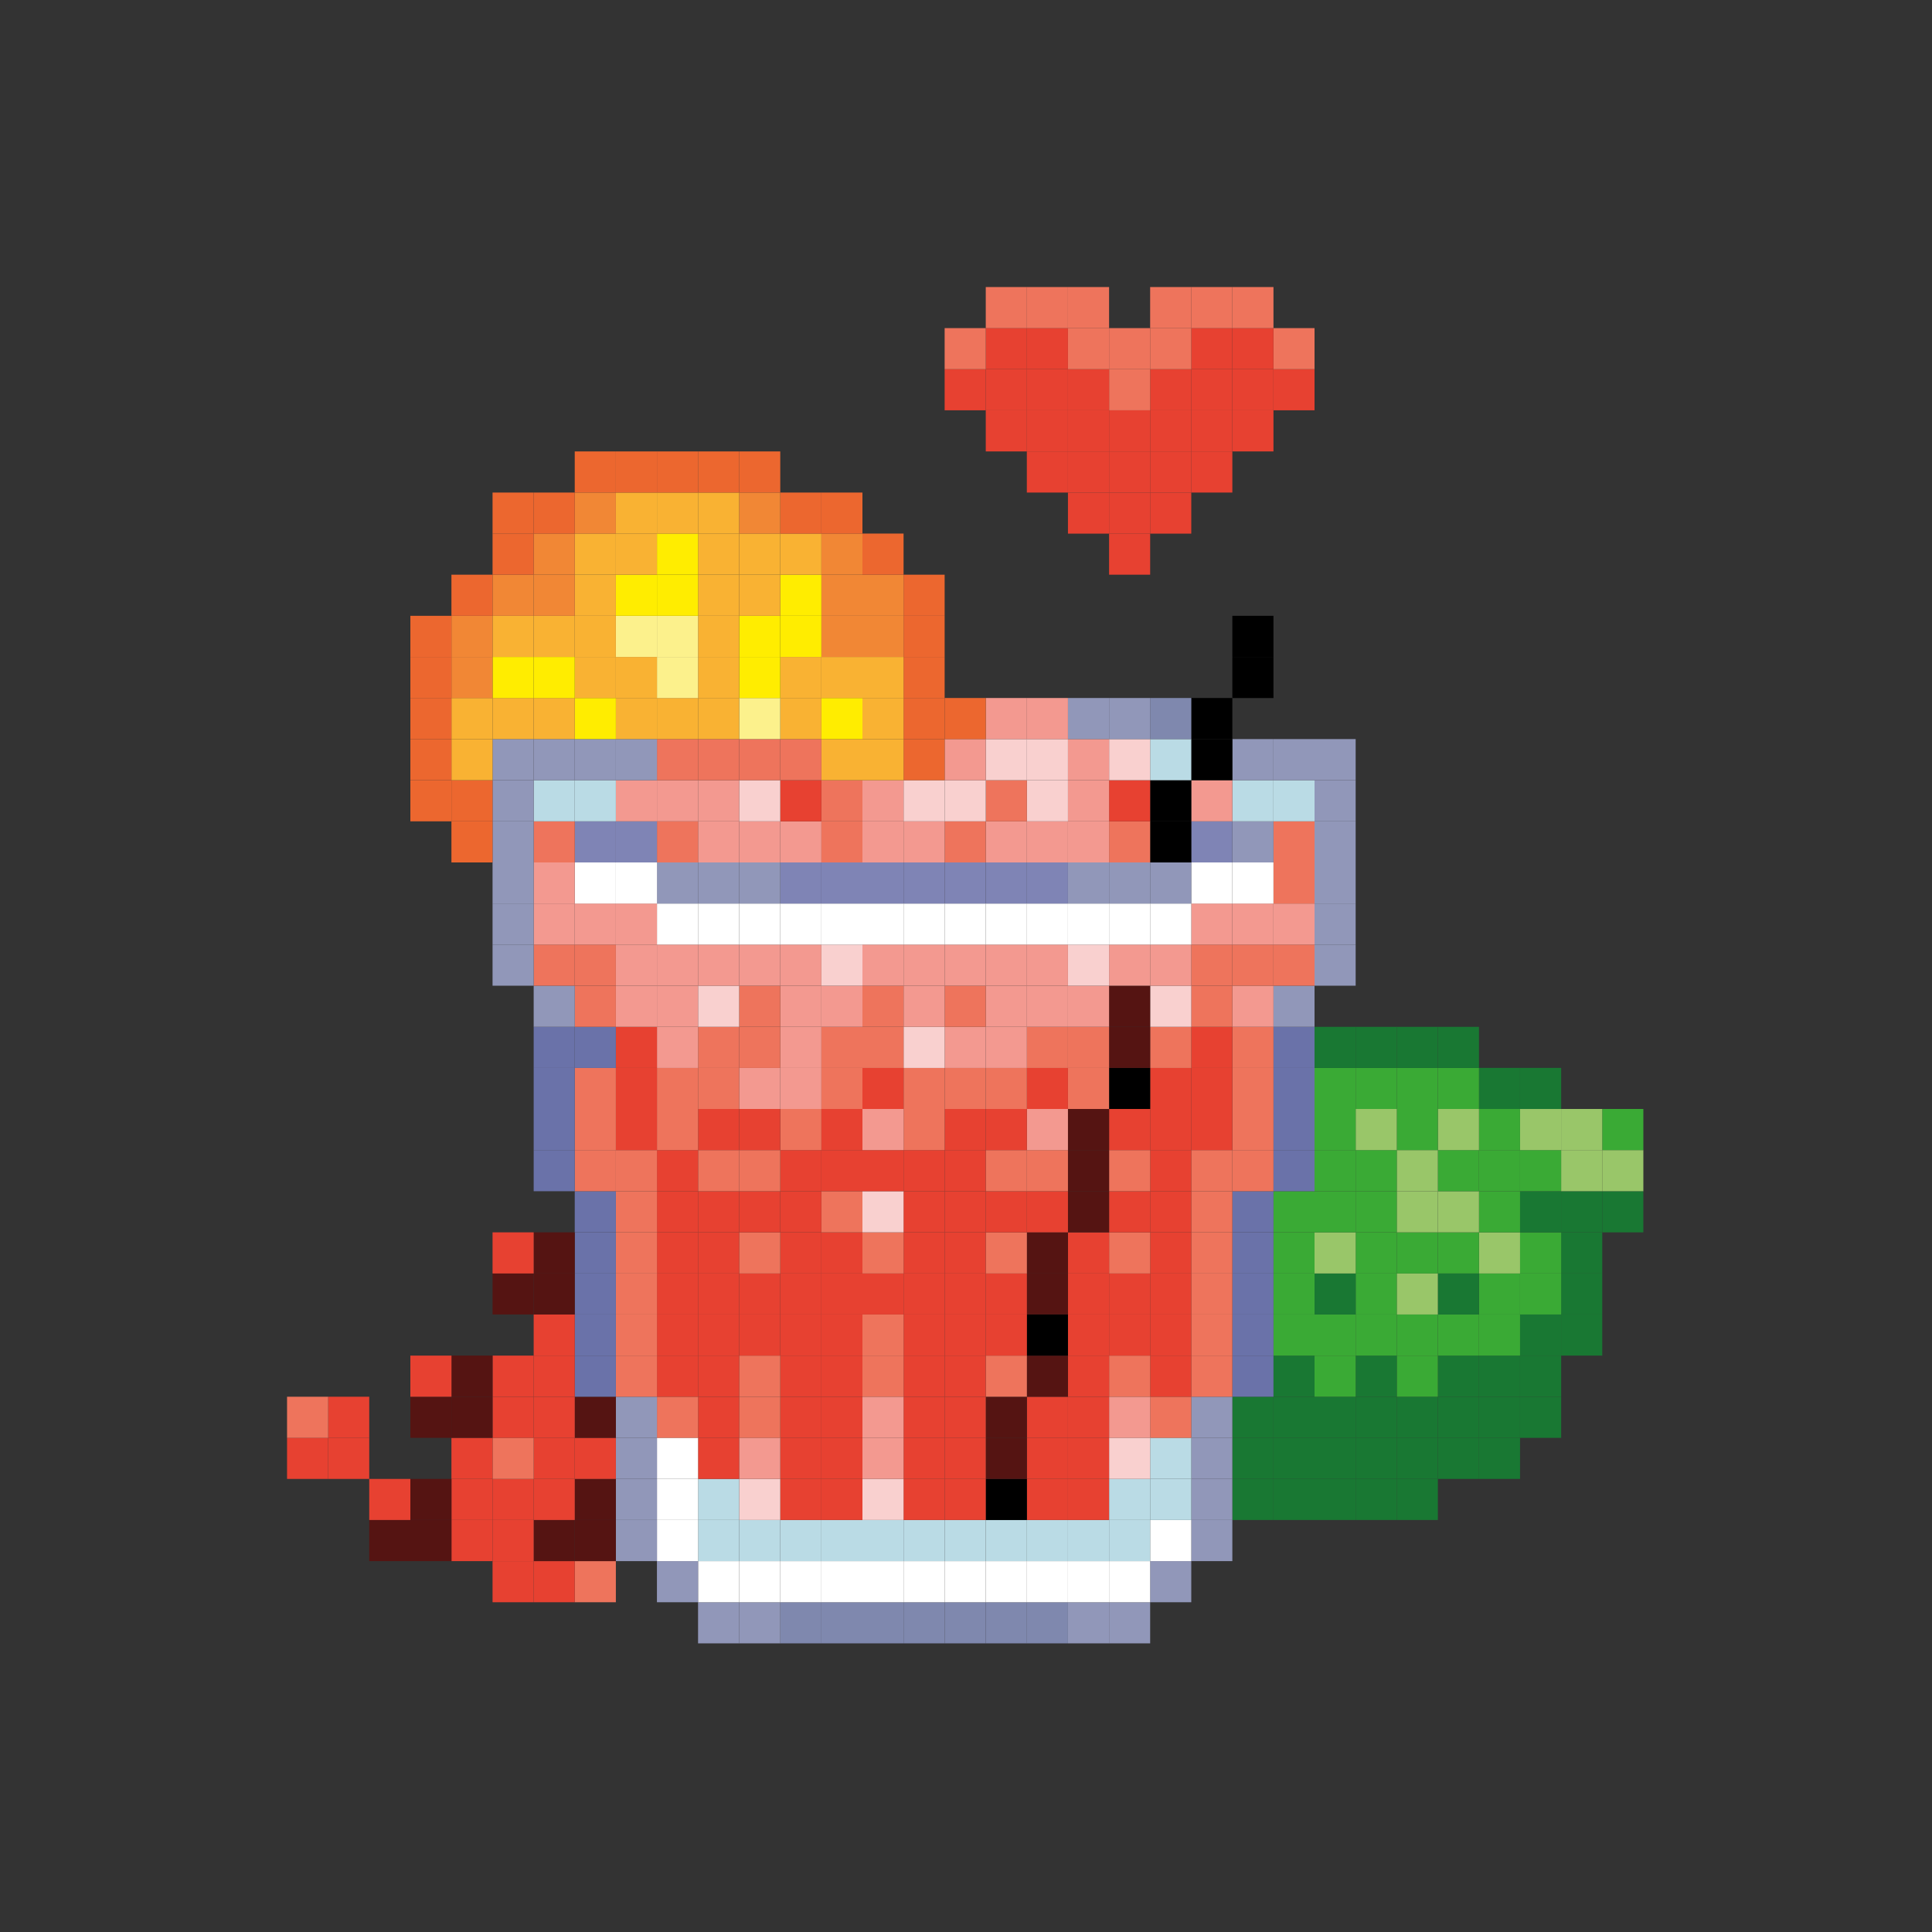 <svg xmlns="http://www.w3.org/2000/svg" width="150" height="150" viewBox="0 0 150 150">
  <rect x="0" y="0" width="150" height="150" fill="#333333" stroke="none"/>
  <g id="Groupe_388" data-name="Groupe 388" transform="translate(-10505 -2138)">
    <rect id="Rectangle_3669" data-name="Rectangle 3669" width="150" height="150" transform="translate(10505 2138)" fill="none"/>
    <g id="SHFFLD_Pictos_CosmoBonBon" transform="translate(10527.286 2160.286)">
      <rect id="Rectangle_3027" data-name="Rectangle 3027" width="3.193" height="3.193" transform="translate(102.111 70.2)" fill="#197833"/>
      <rect id="Rectangle_3028" data-name="Rectangle 3028" width="3.193" height="3.193" transform="translate(102.111 67.007)" fill="#99c669"/>
      <rect id="Rectangle_3029" data-name="Rectangle 3029" width="3.193" height="3.193" transform="translate(102.111 63.814)" fill="#3aaa35"/>
      <rect id="Rectangle_3030" data-name="Rectangle 3030" width="3.193" height="3.193" transform="translate(98.919 79.77)" fill="#197833"/>
      <rect id="Rectangle_3031" data-name="Rectangle 3031" width="3.193" height="3.189" transform="translate(98.919 76.581)" fill="#197833"/>
      <rect id="Rectangle_3032" data-name="Rectangle 3032" width="3.193" height="3.193" transform="translate(98.919 73.393)" fill="#197833"/>
      <rect id="Rectangle_3033" data-name="Rectangle 3033" width="3.193" height="3.193" transform="translate(98.919 70.2)" fill="#197833"/>
      <rect id="Rectangle_3034" data-name="Rectangle 3034" width="3.193" height="3.193" transform="translate(98.919 67.007)" fill="#99c669"/>
      <rect id="Rectangle_3035" data-name="Rectangle 3035" width="3.193" height="3.193" transform="translate(98.919 63.814)" fill="#99c669"/>
      <rect id="Rectangle_3036" data-name="Rectangle 3036" width="3.193" height="3.193" transform="translate(95.73 86.156)" fill="#197833"/>
      <rect id="Rectangle_3037" data-name="Rectangle 3037" width="3.193" height="3.193" transform="translate(95.73 82.963)" fill="#197833"/>
      <rect id="Rectangle_3038" data-name="Rectangle 3038" width="3.193" height="3.193" transform="translate(95.73 79.77)" fill="#197833"/>
      <rect id="Rectangle_3039" data-name="Rectangle 3039" width="3.193" height="3.189" transform="translate(95.73 76.581)" fill="#3aaa35"/>
      <rect id="Rectangle_3040" data-name="Rectangle 3040" width="3.193" height="3.193" transform="translate(95.73 73.393)" fill="#3aaa35"/>
      <rect id="Rectangle_3041" data-name="Rectangle 3041" width="3.193" height="3.193" transform="translate(95.73 70.2)" fill="#197833"/>
      <rect id="Rectangle_3042" data-name="Rectangle 3042" width="3.193" height="3.193" transform="translate(95.73 67.007)" fill="#3aaa35"/>
      <rect id="Rectangle_3043" data-name="Rectangle 3043" width="3.193" height="3.193" transform="translate(95.73 63.814)" fill="#99c669"/>
      <rect id="Rectangle_3044" data-name="Rectangle 3044" width="3.193" height="3.189" transform="translate(95.73 60.626)" fill="#197833"/>
      <rect id="Rectangle_3045" data-name="Rectangle 3045" width="3.189" height="3.193" transform="translate(92.541 89.344)" fill="#197833"/>
      <rect id="Rectangle_3046" data-name="Rectangle 3046" width="3.189" height="3.193" transform="translate(92.541 86.156)" fill="#197833"/>
      <rect id="Rectangle_3047" data-name="Rectangle 3047" width="3.189" height="3.193" transform="translate(92.541 82.963)" fill="#197833"/>
      <rect id="Rectangle_3048" data-name="Rectangle 3048" width="3.189" height="3.193" transform="translate(92.541 79.77)" fill="#3aaa35"/>
      <rect id="Rectangle_3049" data-name="Rectangle 3049" width="3.189" height="3.189" transform="translate(92.541 76.581)" fill="#3aaa35"/>
      <rect id="Rectangle_3050" data-name="Rectangle 3050" width="3.189" height="3.193" transform="translate(92.541 73.393)" fill="#99c669"/>
      <rect id="Rectangle_3051" data-name="Rectangle 3051" width="3.189" height="3.193" transform="translate(92.541 70.2)" fill="#3aaa35"/>
      <rect id="Rectangle_3052" data-name="Rectangle 3052" width="3.189" height="3.193" transform="translate(92.541 67.007)" fill="#3aaa35"/>
      <rect id="Rectangle_3053" data-name="Rectangle 3053" width="3.189" height="3.193" transform="translate(92.541 63.814)" fill="#3aaa35"/>
      <rect id="Rectangle_3054" data-name="Rectangle 3054" width="3.189" height="3.189" transform="translate(92.541 60.626)" fill="#197833"/>
      <rect id="Rectangle_3055" data-name="Rectangle 3055" width="3.193" height="3.193" transform="translate(89.349 89.344)" fill="#197833"/>
      <rect id="Rectangle_3056" data-name="Rectangle 3056" width="3.193" height="3.193" transform="translate(89.349 86.156)" fill="#197833"/>
      <rect id="Rectangle_3057" data-name="Rectangle 3057" width="3.193" height="3.193" transform="translate(89.349 82.963)" fill="#197833"/>
      <rect id="Rectangle_3058" data-name="Rectangle 3058" width="3.193" height="3.193" transform="translate(89.349 79.77)" fill="#3aaa35"/>
      <rect id="Rectangle_3059" data-name="Rectangle 3059" width="3.193" height="3.189" transform="translate(89.349 76.581)" fill="#197833"/>
      <rect id="Rectangle_3060" data-name="Rectangle 3060" width="3.193" height="3.193" transform="translate(89.349 73.393)" fill="#3aaa35"/>
      <rect id="Rectangle_3061" data-name="Rectangle 3061" width="3.193" height="3.193" transform="translate(89.349 70.2)" fill="#99c669"/>
      <rect id="Rectangle_3062" data-name="Rectangle 3062" width="3.193" height="3.193" transform="translate(89.349 67.007)" fill="#3aaa35"/>
      <rect id="Rectangle_3063" data-name="Rectangle 3063" width="3.193" height="3.193" transform="translate(89.349 63.814)" fill="#99c669"/>
      <rect id="Rectangle_3064" data-name="Rectangle 3064" width="3.193" height="3.189" transform="translate(89.349 60.626)" fill="#3aaa35"/>
      <rect id="Rectangle_3065" data-name="Rectangle 3065" width="3.193" height="3.193" transform="translate(89.349 57.437)" fill="#197833"/>
      <rect id="Rectangle_3066" data-name="Rectangle 3066" width="3.193" height="3.189" transform="translate(86.156 92.537)" fill="#197833"/>
      <rect id="Rectangle_3067" data-name="Rectangle 3067" width="3.193" height="3.193" transform="translate(86.156 89.344)" fill="#197833"/>
      <rect id="Rectangle_3068" data-name="Rectangle 3068" width="3.193" height="3.193" transform="translate(86.156 86.156)" fill="#197833"/>
      <rect id="Rectangle_3069" data-name="Rectangle 3069" width="3.193" height="3.193" transform="translate(86.156 82.963)" fill="#3aaa35"/>
      <rect id="Rectangle_3070" data-name="Rectangle 3070" width="3.193" height="3.193" transform="translate(86.156 79.77)" fill="#3aaa35"/>
      <rect id="Rectangle_3071" data-name="Rectangle 3071" width="3.193" height="3.189" transform="translate(86.156 76.581)" fill="#99c669"/>
      <rect id="Rectangle_3072" data-name="Rectangle 3072" width="3.193" height="3.193" transform="translate(86.156 73.393)" fill="#3aaa35"/>
      <rect id="Rectangle_3073" data-name="Rectangle 3073" width="3.193" height="3.193" transform="translate(86.156 70.2)" fill="#99c669"/>
      <rect id="Rectangle_3074" data-name="Rectangle 3074" width="3.193" height="3.193" transform="translate(86.156 67.007)" fill="#99c669"/>
      <rect id="Rectangle_3075" data-name="Rectangle 3075" width="3.193" height="3.193" transform="translate(86.156 63.814)" fill="#3aaa35"/>
      <rect id="Rectangle_3076" data-name="Rectangle 3076" width="3.193" height="3.189" transform="translate(86.156 60.626)" fill="#3aaa35"/>
      <rect id="Rectangle_3077" data-name="Rectangle 3077" width="3.193" height="3.193" transform="translate(86.156 57.437)" fill="#197833"/>
      <rect id="Rectangle_3078" data-name="Rectangle 3078" width="3.193" height="3.189" transform="translate(82.967 92.537)" fill="#197833"/>
      <rect id="Rectangle_3079" data-name="Rectangle 3079" width="3.193" height="3.193" transform="translate(82.967 89.344)" fill="#197833"/>
      <rect id="Rectangle_3080" data-name="Rectangle 3080" width="3.193" height="3.193" transform="translate(82.967 86.156)" fill="#197833"/>
      <rect id="Rectangle_3081" data-name="Rectangle 3081" width="3.193" height="3.193" transform="translate(82.967 82.963)" fill="#197833"/>
      <rect id="Rectangle_3082" data-name="Rectangle 3082" width="3.193" height="3.193" transform="translate(82.967 79.77)" fill="#3aaa35"/>
      <rect id="Rectangle_3083" data-name="Rectangle 3083" width="3.193" height="3.189" transform="translate(82.967 76.581)" fill="#3aaa35"/>
      <rect id="Rectangle_3084" data-name="Rectangle 3084" width="3.193" height="3.193" transform="translate(82.967 73.393)" fill="#3aaa35"/>
      <rect id="Rectangle_3085" data-name="Rectangle 3085" width="3.193" height="3.193" transform="translate(82.967 70.2)" fill="#3aaa35"/>
      <rect id="Rectangle_3086" data-name="Rectangle 3086" width="3.193" height="3.193" transform="translate(82.967 67.007)" fill="#3aaa35"/>
      <rect id="Rectangle_3087" data-name="Rectangle 3087" width="3.193" height="3.193" transform="translate(82.967 63.814)" fill="#99c669"/>
      <rect id="Rectangle_3088" data-name="Rectangle 3088" width="3.193" height="3.189" transform="translate(82.967 60.626)" fill="#3aaa35"/>
      <rect id="Rectangle_3089" data-name="Rectangle 3089" width="3.193" height="3.193" transform="translate(82.967 57.437)" fill="#197833"/>
      <rect id="Rectangle_3090" data-name="Rectangle 3090" width="3.193" height="3.189" transform="translate(79.774 92.537)" fill="#197833"/>
      <rect id="Rectangle_3091" data-name="Rectangle 3091" width="3.193" height="3.193" transform="translate(79.774 89.344)" fill="#197833"/>
      <rect id="Rectangle_3092" data-name="Rectangle 3092" width="3.193" height="3.193" transform="translate(79.774 86.156)" fill="#197833"/>
      <rect id="Rectangle_3093" data-name="Rectangle 3093" width="3.193" height="3.193" transform="translate(79.774 82.963)" fill="#3aaa35"/>
      <rect id="Rectangle_3094" data-name="Rectangle 3094" width="3.193" height="3.193" transform="translate(79.774 79.77)" fill="#3aaa35"/>
      <rect id="Rectangle_3095" data-name="Rectangle 3095" width="3.193" height="3.189" transform="translate(79.774 76.581)" fill="#197833"/>
      <rect id="Rectangle_3096" data-name="Rectangle 3096" width="3.193" height="3.193" transform="translate(79.774 73.393)" fill="#99c669"/>
      <rect id="Rectangle_3097" data-name="Rectangle 3097" width="3.193" height="3.193" transform="translate(79.774 70.2)" fill="#3aaa35"/>
      <rect id="Rectangle_3098" data-name="Rectangle 3098" width="3.193" height="3.193" transform="translate(79.774 67.007)" fill="#3aaa35"/>
      <rect id="Rectangle_3099" data-name="Rectangle 3099" width="3.193" height="3.193" transform="translate(79.774 63.814)" fill="#3aaa35"/>
      <rect id="Rectangle_3100" data-name="Rectangle 3100" width="3.193" height="3.189" transform="translate(79.774 60.626)" fill="#3aaa35"/>
      <rect id="Rectangle_3101" data-name="Rectangle 3101" width="3.193" height="3.193" transform="translate(79.774 57.437)" fill="#197833"/>
      <rect id="Rectangle_3102" data-name="Rectangle 3102" width="3.193" height="3.193" transform="translate(79.774 51.051)" fill="#9197b9"/>
      <rect id="Rectangle_3103" data-name="Rectangle 3103" width="3.193" height="3.189" transform="translate(79.774 47.863)" fill="#9197b9"/>
      <rect id="Rectangle_3104" data-name="Rectangle 3104" width="3.193" height="3.193" transform="translate(79.774 44.674)" fill="#9197b9"/>
      <rect id="Rectangle_3105" data-name="Rectangle 3105" width="3.193" height="3.193" transform="translate(79.774 41.481)" fill="#9197b9"/>
      <rect id="Rectangle_3106" data-name="Rectangle 3106" width="3.193" height="3.193" transform="translate(79.774 38.289)" fill="#9197b9"/>
      <rect id="Rectangle_3107" data-name="Rectangle 3107" width="3.193" height="3.193" transform="translate(79.774 35.096)" fill="#9197b9"/>
      <rect id="Rectangle_3108" data-name="Rectangle 3108" width="3.189" height="3.189" transform="translate(76.586 92.537)" fill="#197833"/>
      <rect id="Rectangle_3109" data-name="Rectangle 3109" width="3.189" height="3.193" transform="translate(76.586 89.344)" fill="#197833"/>
      <rect id="Rectangle_3110" data-name="Rectangle 3110" width="3.189" height="3.193" transform="translate(76.586 86.156)" fill="#197833"/>
      <rect id="Rectangle_3111" data-name="Rectangle 3111" width="3.189" height="3.193" transform="translate(76.586 82.963)" fill="#197833"/>
      <rect id="Rectangle_3112" data-name="Rectangle 3112" width="3.189" height="3.193" transform="translate(76.586 79.77)" fill="#3aaa35"/>
      <rect id="Rectangle_3113" data-name="Rectangle 3113" width="3.189" height="3.189" transform="translate(76.586 76.581)" fill="#3aaa35"/>
      <rect id="Rectangle_3114" data-name="Rectangle 3114" width="3.189" height="3.193" transform="translate(76.586 73.393)" fill="#3aaa35"/>
      <rect id="Rectangle_3115" data-name="Rectangle 3115" width="3.189" height="3.193" transform="translate(76.586 70.2)" fill="#3aaa35"/>
      <rect id="Rectangle_3116" data-name="Rectangle 3116" width="3.189" height="3.193" transform="translate(76.586 67.007)" fill="#6a72a9"/>
      <rect id="Rectangle_3117" data-name="Rectangle 3117" width="3.189" height="3.193" transform="translate(76.586 63.814)" fill="#6a72a9"/>
      <rect id="Rectangle_3118" data-name="Rectangle 3118" width="3.189" height="3.189" transform="translate(76.586 60.626)" fill="#6a72a9"/>
      <rect id="Rectangle_3119" data-name="Rectangle 3119" width="3.189" height="3.193" transform="translate(76.586 57.437)" fill="#6a72a9"/>
      <rect id="Rectangle_3120" data-name="Rectangle 3120" width="3.189" height="3.193" transform="translate(76.586 54.244)" fill="#9197b9"/>
      <rect id="Rectangle_3121" data-name="Rectangle 3121" width="3.189" height="3.193" transform="translate(76.586 51.051)" fill="#ee745c"/>
      <rect id="Rectangle_3122" data-name="Rectangle 3122" width="3.189" height="3.189" transform="translate(76.586 47.863)" fill="#f39990"/>
      <rect id="Rectangle_3123" data-name="Rectangle 3123" width="3.189" height="3.193" transform="translate(76.586 44.674)" fill="#ee745c"/>
      <rect id="Rectangle_3124" data-name="Rectangle 3124" width="3.189" height="3.193" transform="translate(76.586 41.481)" fill="#ee745c"/>
      <rect id="Rectangle_3125" data-name="Rectangle 3125" width="3.189" height="3.193" transform="translate(76.586 38.289)" fill="#badbe5"/>
      <rect id="Rectangle_3126" data-name="Rectangle 3126" width="3.189" height="3.193" transform="translate(76.586 35.096)" fill="#9197b9"/>
      <rect id="Rectangle_3127" data-name="Rectangle 3127" width="3.189" height="3.193" transform="translate(76.586 6.377)" fill="#e74131"/>
      <rect id="Rectangle_3128" data-name="Rectangle 3128" width="3.189" height="3.189" transform="translate(76.586 3.189)" fill="#ee745c"/>
      <rect id="Rectangle_3129" data-name="Rectangle 3129" width="3.193" height="3.189" transform="translate(73.393 92.537)" fill="#197833"/>
      <rect id="Rectangle_3130" data-name="Rectangle 3130" width="3.193" height="3.193" transform="translate(73.393 89.344)" fill="#197833"/>
      <rect id="Rectangle_3131" data-name="Rectangle 3131" width="3.193" height="3.193" transform="translate(73.393 86.156)" fill="#197833"/>
      <rect id="Rectangle_3132" data-name="Rectangle 3132" width="3.193" height="3.193" transform="translate(73.393 82.963)" fill="#6a72a9"/>
      <rect id="Rectangle_3133" data-name="Rectangle 3133" width="3.193" height="3.193" transform="translate(73.393 79.77)" fill="#6a72a9"/>
      <rect id="Rectangle_3134" data-name="Rectangle 3134" width="3.193" height="3.189" transform="translate(73.393 76.581)" fill="#6a72a9"/>
      <rect id="Rectangle_3135" data-name="Rectangle 3135" width="3.193" height="3.193" transform="translate(73.393 73.393)" fill="#6a72a9"/>
      <rect id="Rectangle_3136" data-name="Rectangle 3136" width="3.193" height="3.193" transform="translate(73.393 70.2)" fill="#6a72a9"/>
      <rect id="Rectangle_3137" data-name="Rectangle 3137" width="3.193" height="3.193" transform="translate(73.393 67.007)" fill="#ee745c"/>
      <rect id="Rectangle_3138" data-name="Rectangle 3138" width="3.193" height="3.193" transform="translate(73.393 63.814)" fill="#ee745c"/>
      <rect id="Rectangle_3139" data-name="Rectangle 3139" width="3.193" height="3.189" transform="translate(73.393 60.626)" fill="#ee745c"/>
      <rect id="Rectangle_3140" data-name="Rectangle 3140" width="3.193" height="3.193" transform="translate(73.393 57.437)" fill="#ee745c"/>
      <rect id="Rectangle_3141" data-name="Rectangle 3141" width="3.193" height="3.193" transform="translate(73.393 54.244)" fill="#f39990"/>
      <rect id="Rectangle_3142" data-name="Rectangle 3142" width="3.193" height="3.193" transform="translate(73.393 51.051)" fill="#ee745c"/>
      <rect id="Rectangle_3143" data-name="Rectangle 3143" width="3.193" height="3.189" transform="translate(73.393 47.863)" fill="#f39990"/>
      <rect id="Rectangle_3144" data-name="Rectangle 3144" width="3.193" height="3.193" transform="translate(73.393 44.674)" fill="#fff"/>
      <rect id="Rectangle_3145" data-name="Rectangle 3145" width="3.193" height="3.193" transform="translate(73.393 41.481)" fill="#9197b9"/>
      <rect id="Rectangle_3146" data-name="Rectangle 3146" width="3.193" height="3.193" transform="translate(73.393 38.289)" fill="#badbe5"/>
      <rect id="Rectangle_3147" data-name="Rectangle 3147" width="3.193" height="3.193" transform="translate(73.393 35.096)" fill="#9197b9"/>
      <rect id="Rectangle_3148" data-name="Rectangle 3148" width="3.193" height="3.193" transform="translate(73.393 28.719)"/>
      <rect id="Rectangle_3149" data-name="Rectangle 3149" width="3.193" height="3.193" transform="translate(73.393 25.526)"/>
      <rect id="Rectangle_3150" data-name="Rectangle 3150" width="3.193" height="3.193" transform="translate(73.393 9.57)" fill="#e74131"/>
      <rect id="Rectangle_3151" data-name="Rectangle 3151" width="3.193" height="3.193" transform="translate(73.393 6.377)" fill="#e74131"/>
      <rect id="Rectangle_3152" data-name="Rectangle 3152" width="3.193" height="3.189" transform="translate(73.393 3.189)" fill="#e74131"/>
      <rect id="Rectangle_3153" data-name="Rectangle 3153" width="3.193" height="3.193" transform="translate(73.393 0)" fill="#ee745c"/>
      <rect id="Rectangle_3154" data-name="Rectangle 3154" width="3.193" height="3.193" transform="translate(70.2 95.726)" fill="#9197b9"/>
      <rect id="Rectangle_3155" data-name="Rectangle 3155" width="3.193" height="3.189" transform="translate(70.2 92.537)" fill="#9197b9"/>
      <rect id="Rectangle_3156" data-name="Rectangle 3156" width="3.193" height="3.193" transform="translate(70.2 89.344)" fill="#9197b9"/>
      <rect id="Rectangle_3157" data-name="Rectangle 3157" width="3.193" height="3.193" transform="translate(70.2 86.156)" fill="#9197b9"/>
      <rect id="Rectangle_3158" data-name="Rectangle 3158" width="3.193" height="3.193" transform="translate(70.2 82.963)" fill="#ee745c"/>
      <rect id="Rectangle_3159" data-name="Rectangle 3159" width="3.193" height="3.193" transform="translate(70.2 79.77)" fill="#ee745c"/>
      <rect id="Rectangle_3160" data-name="Rectangle 3160" width="3.193" height="3.189" transform="translate(70.2 76.581)" fill="#ee745c"/>
      <rect id="Rectangle_3161" data-name="Rectangle 3161" width="3.193" height="3.193" transform="translate(70.2 73.393)" fill="#ee745c"/>
      <rect id="Rectangle_3162" data-name="Rectangle 3162" width="3.193" height="3.193" transform="translate(70.2 70.2)" fill="#ee745c"/>
      <rect id="Rectangle_3163" data-name="Rectangle 3163" width="3.193" height="3.193" transform="translate(70.2 67.007)" fill="#ee745c"/>
      <rect id="Rectangle_3164" data-name="Rectangle 3164" width="3.193" height="3.193" transform="translate(70.2 63.814)" fill="#e74131"/>
      <rect id="Rectangle_3165" data-name="Rectangle 3165" width="3.193" height="3.189" transform="translate(70.2 60.626)" fill="#e74131"/>
      <rect id="Rectangle_3166" data-name="Rectangle 3166" width="3.193" height="3.193" transform="translate(70.2 57.437)" fill="#e74131"/>
      <rect id="Rectangle_3167" data-name="Rectangle 3167" width="3.193" height="3.193" transform="translate(70.2 54.244)" fill="#ee745c"/>
      <rect id="Rectangle_3168" data-name="Rectangle 3168" width="3.193" height="3.193" transform="translate(70.2 51.051)" fill="#ee745c"/>
      <rect id="Rectangle_3169" data-name="Rectangle 3169" width="3.193" height="3.189" transform="translate(70.2 47.863)" fill="#f39990"/>
      <rect id="Rectangle_3170" data-name="Rectangle 3170" width="3.193" height="3.193" transform="translate(70.2 44.674)" fill="#fff"/>
      <rect id="Rectangle_3171" data-name="Rectangle 3171" width="3.193" height="3.193" transform="translate(70.2 41.481)" fill="#7f84b5"/>
      <rect id="Rectangle_3172" data-name="Rectangle 3172" width="3.193" height="3.193" transform="translate(70.2 38.289)" fill="#f39990"/>
      <rect id="Rectangle_3173" data-name="Rectangle 3173" width="3.193" height="3.193" transform="translate(70.2 35.096)"/>
      <rect id="Rectangle_3174" data-name="Rectangle 3174" width="3.193" height="3.189" transform="translate(70.2 31.907)"/>
      <rect id="Rectangle_3175" data-name="Rectangle 3175" width="3.193" height="3.193" transform="translate(70.2 12.763)" fill="#e74131"/>
      <rect id="Rectangle_3176" data-name="Rectangle 3176" width="3.193" height="3.193" transform="translate(70.2 9.57)" fill="#e74131"/>
      <rect id="Rectangle_3177" data-name="Rectangle 3177" width="3.193" height="3.193" transform="translate(70.2 6.377)" fill="#e74131"/>
      <rect id="Rectangle_3178" data-name="Rectangle 3178" width="3.193" height="3.189" transform="translate(70.2 3.189)" fill="#e74131"/>
      <rect id="Rectangle_3179" data-name="Rectangle 3179" width="3.193" height="3.193" transform="translate(70.2 0)" fill="#ee745c"/>
      <rect id="Rectangle_3180" data-name="Rectangle 3180" width="3.193" height="3.193" transform="translate(67.011 98.919)" fill="#9197b9"/>
      <rect id="Rectangle_3181" data-name="Rectangle 3181" width="3.193" height="3.193" transform="translate(67.011 95.726)" fill="#fff"/>
      <rect id="Rectangle_3182" data-name="Rectangle 3182" width="3.193" height="3.189" transform="translate(67.011 92.537)" fill="#badbe5"/>
      <rect id="Rectangle_3183" data-name="Rectangle 3183" width="3.193" height="3.193" transform="translate(67.011 89.344)" fill="#badbe5"/>
      <rect id="Rectangle_3184" data-name="Rectangle 3184" width="3.193" height="3.193" transform="translate(67.011 86.156)" fill="#ee745c"/>
      <rect id="Rectangle_3185" data-name="Rectangle 3185" width="3.193" height="3.193" transform="translate(67.011 82.963)" fill="#e74131"/>
      <rect id="Rectangle_3186" data-name="Rectangle 3186" width="3.193" height="3.193" transform="translate(67.011 79.77)" fill="#e74131"/>
      <rect id="Rectangle_3187" data-name="Rectangle 3187" width="3.193" height="3.189" transform="translate(67.011 76.581)" fill="#e74131"/>
      <rect id="Rectangle_3188" data-name="Rectangle 3188" width="3.193" height="3.193" transform="translate(67.011 73.393)" fill="#e74131"/>
      <rect id="Rectangle_3189" data-name="Rectangle 3189" width="3.193" height="3.193" transform="translate(67.011 70.2)" fill="#e74131"/>
      <rect id="Rectangle_3190" data-name="Rectangle 3190" width="3.193" height="3.193" transform="translate(67.011 67.007)" fill="#e74131"/>
      <rect id="Rectangle_3191" data-name="Rectangle 3191" width="3.193" height="3.193" transform="translate(67.011 63.814)" fill="#e74131"/>
      <rect id="Rectangle_3192" data-name="Rectangle 3192" width="3.193" height="3.189" transform="translate(67.011 60.626)" fill="#e74131"/>
      <rect id="Rectangle_3193" data-name="Rectangle 3193" width="3.193" height="3.193" transform="translate(67.011 57.437)" fill="#ee745c"/>
      <rect id="Rectangle_3194" data-name="Rectangle 3194" width="3.193" height="3.193" transform="translate(67.011 54.244)" fill="#f9d0cf"/>
      <rect id="Rectangle_3195" data-name="Rectangle 3195" width="3.193" height="3.193" transform="translate(67.011 51.051)" fill="#f39990"/>
      <rect id="Rectangle_3196" data-name="Rectangle 3196" width="3.193" height="3.189" transform="translate(67.011 47.863)" fill="#fff"/>
      <rect id="Rectangle_3197" data-name="Rectangle 3197" width="3.193" height="3.193" transform="translate(67.011 44.674)" fill="#9197b9"/>
      <rect id="Rectangle_3198" data-name="Rectangle 3198" width="3.193" height="3.193" transform="translate(67.011 41.481)"/>
      <rect id="Rectangle_3199" data-name="Rectangle 3199" width="3.193" height="3.193" transform="translate(67.011 38.289)"/>
      <rect id="Rectangle_3200" data-name="Rectangle 3200" width="3.193" height="3.193" transform="translate(67.011 35.096)" fill="#badbe5"/>
      <rect id="Rectangle_3201" data-name="Rectangle 3201" width="3.193" height="3.189" transform="translate(67.011 31.907)" fill="#7f88ae"/>
      <rect id="Rectangle_3202" data-name="Rectangle 3202" width="3.193" height="3.189" transform="translate(67.011 15.956)" fill="#e74131"/>
      <rect id="Rectangle_3203" data-name="Rectangle 3203" width="3.193" height="3.193" transform="translate(67.011 12.763)" fill="#e74131"/>
      <rect id="Rectangle_3204" data-name="Rectangle 3204" width="3.193" height="3.193" transform="translate(67.011 9.57)" fill="#e74131"/>
      <rect id="Rectangle_3205" data-name="Rectangle 3205" width="3.193" height="3.193" transform="translate(67.011 6.377)" fill="#e74131"/>
      <rect id="Rectangle_3206" data-name="Rectangle 3206" width="3.193" height="3.189" transform="translate(67.011 3.189)" fill="#ee745c"/>
      <rect id="Rectangle_3207" data-name="Rectangle 3207" width="3.193" height="3.193" transform="translate(67.011 0)" fill="#ee745c"/>
      <rect id="Rectangle_3208" data-name="Rectangle 3208" width="3.189" height="3.193" transform="translate(63.823 102.111)" fill="#9197b9"/>
      <rect id="Rectangle_3209" data-name="Rectangle 3209" width="3.189" height="3.193" transform="translate(63.823 98.919)" fill="#fff"/>
      <rect id="Rectangle_3210" data-name="Rectangle 3210" width="3.189" height="3.193" transform="translate(63.823 95.726)" fill="#badbe5"/>
      <rect id="Rectangle_3211" data-name="Rectangle 3211" width="3.189" height="3.189" transform="translate(63.823 92.537)" fill="#badbe5"/>
      <rect id="Rectangle_3212" data-name="Rectangle 3212" width="3.189" height="3.193" transform="translate(63.823 89.344)" fill="#f9d0cf"/>
      <rect id="Rectangle_3213" data-name="Rectangle 3213" width="3.189" height="3.193" transform="translate(63.823 86.156)" fill="#f39990"/>
      <rect id="Rectangle_3214" data-name="Rectangle 3214" width="3.189" height="3.193" transform="translate(63.823 82.963)" fill="#ee745c"/>
      <rect id="Rectangle_3215" data-name="Rectangle 3215" width="3.189" height="3.193" transform="translate(63.823 79.77)" fill="#e74131"/>
      <rect id="Rectangle_3216" data-name="Rectangle 3216" width="3.189" height="3.189" transform="translate(63.823 76.581)" fill="#e74131"/>
      <rect id="Rectangle_3217" data-name="Rectangle 3217" width="3.189" height="3.193" transform="translate(63.823 73.393)" fill="#ee745c"/>
      <rect id="Rectangle_3218" data-name="Rectangle 3218" width="3.189" height="3.193" transform="translate(63.823 70.2)" fill="#e74131"/>
      <rect id="Rectangle_3219" data-name="Rectangle 3219" width="3.189" height="3.193" transform="translate(63.823 67.007)" fill="#ee745c"/>
      <rect id="Rectangle_3220" data-name="Rectangle 3220" width="3.189" height="3.193" transform="translate(63.823 63.814)" fill="#e74131"/>
      <rect id="Rectangle_3221" data-name="Rectangle 3221" width="3.189" height="3.189" transform="translate(63.823 60.626)"/>
      <rect id="Rectangle_3222" data-name="Rectangle 3222" width="3.189" height="3.193" transform="translate(63.823 57.437)" fill="#551412"/>
      <rect id="Rectangle_3223" data-name="Rectangle 3223" width="3.189" height="3.193" transform="translate(63.823 54.244)" fill="#551412"/>
      <rect id="Rectangle_3224" data-name="Rectangle 3224" width="3.189" height="3.193" transform="translate(63.823 51.051)" fill="#f39990"/>
      <rect id="Rectangle_3225" data-name="Rectangle 3225" width="3.189" height="3.189" transform="translate(63.823 47.863)" fill="#fff"/>
      <rect id="Rectangle_3226" data-name="Rectangle 3226" width="3.189" height="3.193" transform="translate(63.823 44.674)" fill="#9197b9"/>
      <rect id="Rectangle_3227" data-name="Rectangle 3227" width="3.189" height="3.193" transform="translate(63.823 41.481)" fill="#ee745c"/>
      <rect id="Rectangle_3228" data-name="Rectangle 3228" width="3.189" height="3.193" transform="translate(63.823 38.289)" fill="#e74131"/>
      <rect id="Rectangle_3229" data-name="Rectangle 3229" width="3.189" height="3.193" transform="translate(63.823 35.096)" fill="#f9d0cf"/>
      <rect id="Rectangle_3230" data-name="Rectangle 3230" width="3.189" height="3.189" transform="translate(63.823 31.907)" fill="#9197b9"/>
      <rect id="Rectangle_3231" data-name="Rectangle 3231" width="3.189" height="3.193" transform="translate(63.823 19.14)" fill="#e74131"/>
      <rect id="Rectangle_3232" data-name="Rectangle 3232" width="3.189" height="3.189" transform="translate(63.823 15.956)" fill="#e74131"/>
      <rect id="Rectangle_3233" data-name="Rectangle 3233" width="3.189" height="3.193" transform="translate(63.823 12.763)" fill="#e74131"/>
      <rect id="Rectangle_3234" data-name="Rectangle 3234" width="3.189" height="3.193" transform="translate(63.823 9.57)" fill="#e74131"/>
      <rect id="Rectangle_3235" data-name="Rectangle 3235" width="3.189" height="3.193" transform="translate(63.823 6.377)" fill="#ee745c"/>
      <rect id="Rectangle_3236" data-name="Rectangle 3236" width="3.189" height="3.189" transform="translate(63.823 3.189)" fill="#ee745c"/>
      <rect id="Rectangle_3237" data-name="Rectangle 3237" width="3.193" height="3.193" transform="translate(60.63 102.111)" fill="#9197b9"/>
      <rect id="Rectangle_3238" data-name="Rectangle 3238" width="3.193" height="3.193" transform="translate(60.63 98.919)" fill="#fff"/>
      <rect id="Rectangle_3239" data-name="Rectangle 3239" width="3.193" height="3.193" transform="translate(60.63 95.726)" fill="#badbe5"/>
      <rect id="Rectangle_3240" data-name="Rectangle 3240" width="3.193" height="3.189" transform="translate(60.63 92.537)" fill="#e74131"/>
      <rect id="Rectangle_3241" data-name="Rectangle 3241" width="3.193" height="3.193" transform="translate(60.63 89.344)" fill="#e74131"/>
      <rect id="Rectangle_3242" data-name="Rectangle 3242" width="3.193" height="3.193" transform="translate(60.63 86.156)" fill="#e74131"/>
      <rect id="Rectangle_3243" data-name="Rectangle 3243" width="3.193" height="3.193" transform="translate(60.63 82.963)" fill="#e74131"/>
      <rect id="Rectangle_3244" data-name="Rectangle 3244" width="3.193" height="3.193" transform="translate(60.63 79.77)" fill="#e74131"/>
      <rect id="Rectangle_3245" data-name="Rectangle 3245" width="3.193" height="3.189" transform="translate(60.63 76.581)" fill="#e74131"/>
      <rect id="Rectangle_3246" data-name="Rectangle 3246" width="3.193" height="3.193" transform="translate(60.63 73.393)" fill="#e74131"/>
      <rect id="Rectangle_3247" data-name="Rectangle 3247" width="3.193" height="3.193" transform="translate(60.63 70.2)" fill="#551412"/>
      <rect id="Rectangle_3248" data-name="Rectangle 3248" width="3.193" height="3.193" transform="translate(60.63 67.007)" fill="#551412"/>
      <rect id="Rectangle_3249" data-name="Rectangle 3249" width="3.193" height="3.193" transform="translate(60.63 63.814)" fill="#551412"/>
      <rect id="Rectangle_3250" data-name="Rectangle 3250" width="3.193" height="3.189" transform="translate(60.63 60.626)" fill="#ee745c"/>
      <rect id="Rectangle_3251" data-name="Rectangle 3251" width="3.193" height="3.193" transform="translate(60.63 57.437)" fill="#ee745c"/>
      <rect id="Rectangle_3252" data-name="Rectangle 3252" width="3.193" height="3.193" transform="translate(60.63 54.244)" fill="#f39990"/>
      <rect id="Rectangle_3253" data-name="Rectangle 3253" width="3.193" height="3.193" transform="translate(60.63 51.051)" fill="#f9d0cf"/>
      <rect id="Rectangle_3254" data-name="Rectangle 3254" width="3.193" height="3.189" transform="translate(60.63 47.863)" fill="#fff"/>
      <rect id="Rectangle_3255" data-name="Rectangle 3255" width="3.193" height="3.193" transform="translate(60.63 44.674)" fill="#9197b9"/>
      <rect id="Rectangle_3256" data-name="Rectangle 3256" width="3.193" height="3.193" transform="translate(60.63 41.481)" fill="#f39990"/>
      <rect id="Rectangle_3257" data-name="Rectangle 3257" width="3.193" height="3.193" transform="translate(60.63 38.289)" fill="#f39990"/>
      <rect id="Rectangle_3258" data-name="Rectangle 3258" width="3.193" height="3.193" transform="translate(60.63 35.096)" fill="#f39990"/>
      <rect id="Rectangle_3259" data-name="Rectangle 3259" width="3.193" height="3.189" transform="translate(60.63 31.907)" fill="#9197b9"/>
      <rect id="Rectangle_3260" data-name="Rectangle 3260" width="3.193" height="3.189" transform="translate(60.63 15.956)" fill="#e74131"/>
      <rect id="Rectangle_3261" data-name="Rectangle 3261" width="3.193" height="3.193" transform="translate(60.63 12.763)" fill="#e74131"/>
      <rect id="Rectangle_3262" data-name="Rectangle 3262" width="3.193" height="3.193" transform="translate(60.63 9.57)" fill="#e74131"/>
      <rect id="Rectangle_3263" data-name="Rectangle 3263" width="3.193" height="3.193" transform="translate(60.63 6.377)" fill="#e74131"/>
      <rect id="Rectangle_3264" data-name="Rectangle 3264" width="3.193" height="3.189" transform="translate(60.63 3.189)" fill="#ee745c"/>
      <rect id="Rectangle_3265" data-name="Rectangle 3265" width="3.193" height="3.193" transform="translate(60.63 0)" fill="#ee745c"/>
      <rect id="Rectangle_3266" data-name="Rectangle 3266" width="3.193" height="3.193" transform="translate(57.437 102.111)" fill="#7f88ae"/>
      <rect id="Rectangle_3267" data-name="Rectangle 3267" width="3.193" height="3.193" transform="translate(57.437 98.919)" fill="#fff"/>
      <rect id="Rectangle_3268" data-name="Rectangle 3268" width="3.193" height="3.193" transform="translate(57.437 95.726)" fill="#badbe5"/>
      <rect id="Rectangle_3269" data-name="Rectangle 3269" width="3.193" height="3.189" transform="translate(57.437 92.537)" fill="#e74131"/>
      <rect id="Rectangle_3270" data-name="Rectangle 3270" width="3.193" height="3.193" transform="translate(57.437 89.344)" fill="#e74131"/>
      <rect id="Rectangle_3271" data-name="Rectangle 3271" width="3.193" height="3.193" transform="translate(57.437 86.156)" fill="#e74131"/>
      <rect id="Rectangle_3272" data-name="Rectangle 3272" width="3.193" height="3.193" transform="translate(57.437 82.963)" fill="#551412"/>
      <rect id="Rectangle_3273" data-name="Rectangle 3273" width="3.193" height="3.193" transform="translate(57.437 79.77)"/>
      <rect id="Rectangle_3274" data-name="Rectangle 3274" width="3.193" height="3.189" transform="translate(57.437 76.581)" fill="#551412"/>
      <rect id="Rectangle_3275" data-name="Rectangle 3275" width="3.193" height="3.193" transform="translate(57.437 73.393)" fill="#551412"/>
      <rect id="Rectangle_3276" data-name="Rectangle 3276" width="3.193" height="3.193" transform="translate(57.437 70.2)" fill="#e74131"/>
      <rect id="Rectangle_3277" data-name="Rectangle 3277" width="3.193" height="3.193" transform="translate(57.437 67.007)" fill="#ee745c"/>
      <rect id="Rectangle_3278" data-name="Rectangle 3278" width="3.193" height="3.193" transform="translate(57.437 63.814)" fill="#f39990"/>
      <rect id="Rectangle_3279" data-name="Rectangle 3279" width="3.193" height="3.189" transform="translate(57.437 60.626)" fill="#e74131"/>
      <rect id="Rectangle_3280" data-name="Rectangle 3280" width="3.193" height="3.193" transform="translate(57.437 57.437)" fill="#ee745c"/>
      <rect id="Rectangle_3281" data-name="Rectangle 3281" width="3.193" height="3.193" transform="translate(57.437 54.244)" fill="#f39990"/>
      <rect id="Rectangle_3282" data-name="Rectangle 3282" width="3.193" height="3.193" transform="translate(57.437 51.051)" fill="#f39990"/>
      <rect id="Rectangle_3283" data-name="Rectangle 3283" width="3.193" height="3.189" transform="translate(57.437 47.863)" fill="#fff"/>
      <rect id="Rectangle_3284" data-name="Rectangle 3284" width="3.193" height="3.193" transform="translate(57.437 44.674)" fill="#7f84b5"/>
      <rect id="Rectangle_3285" data-name="Rectangle 3285" width="3.193" height="3.193" transform="translate(57.437 41.481)" fill="#f39990"/>
      <rect id="Rectangle_3286" data-name="Rectangle 3286" width="3.193" height="3.193" transform="translate(57.437 38.289)" fill="#f9d0cf"/>
      <rect id="Rectangle_3287" data-name="Rectangle 3287" width="3.193" height="3.193" transform="translate(57.437 35.096)" fill="#f9d0cf"/>
      <rect id="Rectangle_3288" data-name="Rectangle 3288" width="3.193" height="3.189" transform="translate(57.437 31.907)" fill="#f39990"/>
      <rect id="Rectangle_3289" data-name="Rectangle 3289" width="3.193" height="3.193" transform="translate(57.437 12.763)" fill="#e74131"/>
      <rect id="Rectangle_3290" data-name="Rectangle 3290" width="3.193" height="3.193" transform="translate(57.437 9.57)" fill="#e74131"/>
      <rect id="Rectangle_3291" data-name="Rectangle 3291" width="3.193" height="3.193" transform="translate(57.437 6.377)" fill="#e74131"/>
      <rect id="Rectangle_3292" data-name="Rectangle 3292" width="3.193" height="3.189" transform="translate(57.437 3.189)" fill="#e74131"/>
      <rect id="Rectangle_3293" data-name="Rectangle 3293" width="3.193" height="3.193" transform="translate(57.437 0)" fill="#ee745c"/>
      <rect id="Rectangle_3294" data-name="Rectangle 3294" width="3.193" height="3.193" transform="translate(54.249 102.111)" fill="#7f88ae"/>
      <rect id="Rectangle_3295" data-name="Rectangle 3295" width="3.193" height="3.193" transform="translate(54.249 98.919)" fill="#fff"/>
      <rect id="Rectangle_3296" data-name="Rectangle 3296" width="3.193" height="3.193" transform="translate(54.249 95.726)" fill="#badbe5"/>
      <rect id="Rectangle_3297" data-name="Rectangle 3297" width="3.193" height="3.189" transform="translate(54.249 92.537)"/>
      <rect id="Rectangle_3298" data-name="Rectangle 3298" width="3.193" height="3.193" transform="translate(54.249 89.344)" fill="#551412"/>
      <rect id="Rectangle_3299" data-name="Rectangle 3299" width="3.193" height="3.193" transform="translate(54.249 86.156)" fill="#551412"/>
      <rect id="Rectangle_3300" data-name="Rectangle 3300" width="3.193" height="3.193" transform="translate(54.249 82.963)" fill="#ee745c"/>
      <rect id="Rectangle_3301" data-name="Rectangle 3301" width="3.193" height="3.193" transform="translate(54.249 79.77)" fill="#e74131"/>
      <rect id="Rectangle_3302" data-name="Rectangle 3302" width="3.193" height="3.189" transform="translate(54.249 76.581)" fill="#e74131"/>
      <rect id="Rectangle_3303" data-name="Rectangle 3303" width="3.193" height="3.193" transform="translate(54.249 73.393)" fill="#ee745c"/>
      <rect id="Rectangle_3304" data-name="Rectangle 3304" width="3.193" height="3.193" transform="translate(54.249 70.2)" fill="#e74131"/>
      <rect id="Rectangle_3305" data-name="Rectangle 3305" width="3.193" height="3.193" transform="translate(54.249 67.007)" fill="#ee745c"/>
      <rect id="Rectangle_3306" data-name="Rectangle 3306" width="3.193" height="3.193" transform="translate(54.249 63.814)" fill="#e74131"/>
      <rect id="Rectangle_3307" data-name="Rectangle 3307" width="3.193" height="3.189" transform="translate(54.249 60.626)" fill="#ee745c"/>
      <rect id="Rectangle_3308" data-name="Rectangle 3308" width="3.193" height="3.193" transform="translate(54.249 57.437)" fill="#f39990"/>
      <rect id="Rectangle_3309" data-name="Rectangle 3309" width="3.193" height="3.193" transform="translate(54.249 54.244)" fill="#f39990"/>
      <rect id="Rectangle_3310" data-name="Rectangle 3310" width="3.193" height="3.193" transform="translate(54.249 51.051)" fill="#f39990"/>
      <rect id="Rectangle_3311" data-name="Rectangle 3311" width="3.193" height="3.189" transform="translate(54.249 47.863)" fill="#fff"/>
      <rect id="Rectangle_3312" data-name="Rectangle 3312" width="3.193" height="3.193" transform="translate(54.249 44.674)" fill="#7f84b5"/>
      <rect id="Rectangle_3313" data-name="Rectangle 3313" width="3.193" height="3.193" transform="translate(54.249 41.481)" fill="#f39990"/>
      <rect id="Rectangle_3314" data-name="Rectangle 3314" width="3.193" height="3.193" transform="translate(54.249 38.289)" fill="#ee745c"/>
      <rect id="Rectangle_3315" data-name="Rectangle 3315" width="3.193" height="3.193" transform="translate(54.249 35.096)" fill="#f9d0cf"/>
      <rect id="Rectangle_3316" data-name="Rectangle 3316" width="3.193" height="3.189" transform="translate(54.249 31.907)" fill="#f39990"/>
      <rect id="Rectangle_3317" data-name="Rectangle 3317" width="3.193" height="3.193" transform="translate(54.249 9.57)" fill="#e74131"/>
      <rect id="Rectangle_3318" data-name="Rectangle 3318" width="3.193" height="3.193" transform="translate(54.249 6.377)" fill="#e74131"/>
      <rect id="Rectangle_3319" data-name="Rectangle 3319" width="3.193" height="3.189" transform="translate(54.249 3.189)" fill="#e74131"/>
      <rect id="Rectangle_3320" data-name="Rectangle 3320" width="3.193" height="3.193" transform="translate(54.249 0)" fill="#ee745c"/>
      <rect id="Rectangle_3321" data-name="Rectangle 3321" width="3.193" height="3.193" transform="translate(51.056 102.111)" fill="#7f88ae"/>
      <rect id="Rectangle_3322" data-name="Rectangle 3322" width="3.193" height="3.193" transform="translate(51.056 98.919)" fill="#fff"/>
      <rect id="Rectangle_3323" data-name="Rectangle 3323" width="3.193" height="3.193" transform="translate(51.056 95.726)" fill="#badbe5"/>
      <rect id="Rectangle_3324" data-name="Rectangle 3324" width="3.193" height="3.189" transform="translate(51.056 92.537)" fill="#e74131"/>
      <rect id="Rectangle_3325" data-name="Rectangle 3325" width="3.193" height="3.193" transform="translate(51.056 89.344)" fill="#e74131"/>
      <rect id="Rectangle_3326" data-name="Rectangle 3326" width="3.193" height="3.193" transform="translate(51.056 86.156)" fill="#e74131"/>
      <rect id="Rectangle_3327" data-name="Rectangle 3327" width="3.193" height="3.193" transform="translate(51.056 82.963)" fill="#e74131"/>
      <rect id="Rectangle_3328" data-name="Rectangle 3328" width="3.193" height="3.193" transform="translate(51.056 79.77)" fill="#e74131"/>
      <rect id="Rectangle_3329" data-name="Rectangle 3329" width="3.193" height="3.189" transform="translate(51.056 76.581)" fill="#e74131"/>
      <rect id="Rectangle_3330" data-name="Rectangle 3330" width="3.193" height="3.193" transform="translate(51.056 73.393)" fill="#e74131"/>
      <rect id="Rectangle_3331" data-name="Rectangle 3331" width="3.193" height="3.193" transform="translate(51.056 70.2)" fill="#e74131"/>
      <rect id="Rectangle_3332" data-name="Rectangle 3332" width="3.193" height="3.193" transform="translate(51.056 67.007)" fill="#e74131"/>
      <rect id="Rectangle_3333" data-name="Rectangle 3333" width="3.193" height="3.193" transform="translate(51.056 63.814)" fill="#e74131"/>
      <rect id="Rectangle_3334" data-name="Rectangle 3334" width="3.193" height="3.189" transform="translate(51.056 60.626)" fill="#ee745c"/>
      <rect id="Rectangle_3335" data-name="Rectangle 3335" width="3.193" height="3.193" transform="translate(51.056 57.437)" fill="#f39990"/>
      <rect id="Rectangle_3336" data-name="Rectangle 3336" width="3.193" height="3.193" transform="translate(51.056 54.244)" fill="#ee745c"/>
      <rect id="Rectangle_3337" data-name="Rectangle 3337" width="3.193" height="3.193" transform="translate(51.056 51.051)" fill="#f39990"/>
      <rect id="Rectangle_3338" data-name="Rectangle 3338" width="3.193" height="3.189" transform="translate(51.056 47.863)" fill="#fff"/>
      <rect id="Rectangle_3339" data-name="Rectangle 3339" width="3.193" height="3.193" transform="translate(51.056 44.674)" fill="#7f84b5"/>
      <rect id="Rectangle_3340" data-name="Rectangle 3340" width="3.193" height="3.193" transform="translate(51.056 41.481)" fill="#ee745c"/>
      <rect id="Rectangle_3341" data-name="Rectangle 3341" width="3.193" height="3.193" transform="translate(51.056 38.289)" fill="#f9d0cf"/>
      <rect id="Rectangle_3342" data-name="Rectangle 3342" width="3.193" height="3.193" transform="translate(51.056 35.096)" fill="#f39990"/>
      <rect id="Rectangle_3343" data-name="Rectangle 3343" width="3.193" height="3.189" transform="translate(51.056 31.907)" fill="#ec672f"/>
      <rect id="Rectangle_3344" data-name="Rectangle 3344" width="3.193" height="3.193" transform="translate(51.056 6.377)" fill="#e74131"/>
      <rect id="Rectangle_3345" data-name="Rectangle 3345" width="3.193" height="3.189" transform="translate(51.056 3.189)" fill="#ee745c"/>
      <rect id="Rectangle_3346" data-name="Rectangle 3346" width="3.189" height="3.193" transform="translate(47.867 102.111)" fill="#7f88ae"/>
      <rect id="Rectangle_3347" data-name="Rectangle 3347" width="3.189" height="3.193" transform="translate(47.867 98.919)" fill="#fff"/>
      <rect id="Rectangle_3348" data-name="Rectangle 3348" width="3.189" height="3.193" transform="translate(47.867 95.726)" fill="#badbe5"/>
      <rect id="Rectangle_3349" data-name="Rectangle 3349" width="3.189" height="3.189" transform="translate(47.867 92.537)" fill="#e74131"/>
      <rect id="Rectangle_3350" data-name="Rectangle 3350" width="3.189" height="3.193" transform="translate(47.867 89.344)" fill="#e74131"/>
      <rect id="Rectangle_3351" data-name="Rectangle 3351" width="3.189" height="3.193" transform="translate(47.867 86.156)" fill="#e74131"/>
      <rect id="Rectangle_3352" data-name="Rectangle 3352" width="3.189" height="3.193" transform="translate(47.867 82.963)" fill="#e74131"/>
      <rect id="Rectangle_3353" data-name="Rectangle 3353" width="3.189" height="3.193" transform="translate(47.867 79.77)" fill="#e74131"/>
      <rect id="Rectangle_3354" data-name="Rectangle 3354" width="3.189" height="3.189" transform="translate(47.867 76.581)" fill="#e74131"/>
      <rect id="Rectangle_3355" data-name="Rectangle 3355" width="3.189" height="3.193" transform="translate(47.867 73.393)" fill="#e74131"/>
      <rect id="Rectangle_3356" data-name="Rectangle 3356" width="3.189" height="3.193" transform="translate(47.867 70.2)" fill="#e74131"/>
      <rect id="Rectangle_3357" data-name="Rectangle 3357" width="3.189" height="3.193" transform="translate(47.867 67.007)" fill="#e74131"/>
      <rect id="Rectangle_3358" data-name="Rectangle 3358" width="3.189" height="3.193" transform="translate(47.867 63.814)" fill="#ee745c"/>
      <rect id="Rectangle_3359" data-name="Rectangle 3359" width="3.189" height="3.189" transform="translate(47.867 60.626)" fill="#ee745c"/>
      <rect id="Rectangle_3360" data-name="Rectangle 3360" width="3.189" height="3.193" transform="translate(47.867 57.437)" fill="#f9d0cf"/>
      <rect id="Rectangle_3361" data-name="Rectangle 3361" width="3.189" height="3.193" transform="translate(47.867 54.244)" fill="#f39990"/>
      <rect id="Rectangle_3362" data-name="Rectangle 3362" width="3.189" height="3.193" transform="translate(47.867 51.051)" fill="#f39990"/>
      <rect id="Rectangle_3363" data-name="Rectangle 3363" width="3.189" height="3.189" transform="translate(47.867 47.863)" fill="#fff"/>
      <rect id="Rectangle_3364" data-name="Rectangle 3364" width="3.189" height="3.193" transform="translate(47.867 44.674)" fill="#7f84b5"/>
      <rect id="Rectangle_3365" data-name="Rectangle 3365" width="3.189" height="3.193" transform="translate(47.867 41.481)" fill="#f39990"/>
      <rect id="Rectangle_3366" data-name="Rectangle 3366" width="3.189" height="3.193" transform="translate(47.867 38.289)" fill="#f9d0cf"/>
      <rect id="Rectangle_3367" data-name="Rectangle 3367" width="3.189" height="3.193" transform="translate(47.867 35.096)" fill="#ec672f"/>
      <rect id="Rectangle_3368" data-name="Rectangle 3368" width="3.189" height="3.189" transform="translate(47.867 31.907)" fill="#ec672f"/>
      <rect id="Rectangle_3369" data-name="Rectangle 3369" width="3.189" height="3.193" transform="translate(47.867 28.719)" fill="#ec672f"/>
      <rect id="Rectangle_3370" data-name="Rectangle 3370" width="3.189" height="3.193" transform="translate(47.867 25.526)" fill="#ec672f"/>
      <rect id="Rectangle_3371" data-name="Rectangle 3371" width="3.189" height="3.193" transform="translate(47.867 22.333)" fill="#ec672f"/>
      <rect id="Rectangle_3372" data-name="Rectangle 3372" width="3.193" height="3.193" transform="translate(44.674 102.111)" fill="#7f88ae"/>
      <rect id="Rectangle_3373" data-name="Rectangle 3373" width="3.193" height="3.193" transform="translate(44.674 98.919)" fill="#fff"/>
      <rect id="Rectangle_3374" data-name="Rectangle 3374" width="3.193" height="3.193" transform="translate(44.674 95.726)" fill="#badbe5"/>
      <rect id="Rectangle_3375" data-name="Rectangle 3375" width="3.193" height="3.189" transform="translate(44.674 92.537)" fill="#f9d0cf"/>
      <rect id="Rectangle_3376" data-name="Rectangle 3376" width="3.193" height="3.193" transform="translate(44.674 89.344)" fill="#f39990"/>
      <rect id="Rectangle_3377" data-name="Rectangle 3377" width="3.193" height="3.193" transform="translate(44.674 86.156)" fill="#f39990"/>
      <rect id="Rectangle_3378" data-name="Rectangle 3378" width="3.193" height="3.193" transform="translate(44.674 82.963)" fill="#ee745c"/>
      <rect id="Rectangle_3379" data-name="Rectangle 3379" width="3.193" height="3.193" transform="translate(44.674 79.77)" fill="#ee745c"/>
      <rect id="Rectangle_3380" data-name="Rectangle 3380" width="3.193" height="3.189" transform="translate(44.674 76.581)" fill="#e74131"/>
      <rect id="Rectangle_3381" data-name="Rectangle 3381" width="3.193" height="3.193" transform="translate(44.674 73.393)" fill="#ee745c"/>
      <rect id="Rectangle_3382" data-name="Rectangle 3382" width="3.193" height="3.193" transform="translate(44.674 70.2)" fill="#f9d0cf"/>
      <rect id="Rectangle_3383" data-name="Rectangle 3383" width="3.193" height="3.193" transform="translate(44.674 67.007)" fill="#e74131"/>
      <rect id="Rectangle_3384" data-name="Rectangle 3384" width="3.193" height="3.193" transform="translate(44.674 63.814)" fill="#f39990"/>
      <rect id="Rectangle_3385" data-name="Rectangle 3385" width="3.193" height="3.189" transform="translate(44.674 60.626)" fill="#e74131"/>
      <rect id="Rectangle_3386" data-name="Rectangle 3386" width="3.193" height="3.193" transform="translate(44.674 57.437)" fill="#ee745c"/>
      <rect id="Rectangle_3387" data-name="Rectangle 3387" width="3.193" height="3.193" transform="translate(44.674 54.244)" fill="#ee745c"/>
      <rect id="Rectangle_3388" data-name="Rectangle 3388" width="3.193" height="3.193" transform="translate(44.674 51.051)" fill="#f39990"/>
      <rect id="Rectangle_3389" data-name="Rectangle 3389" width="3.193" height="3.189" transform="translate(44.674 47.863)" fill="#fff"/>
      <rect id="Rectangle_3390" data-name="Rectangle 3390" width="3.193" height="3.193" transform="translate(44.674 44.674)" fill="#7f84b5"/>
      <rect id="Rectangle_3391" data-name="Rectangle 3391" width="3.193" height="3.193" transform="translate(44.674 41.481)" fill="#f39990"/>
      <rect id="Rectangle_3392" data-name="Rectangle 3392" width="3.193" height="3.193" transform="translate(44.674 38.289)" fill="#f39990"/>
      <rect id="Rectangle_3393" data-name="Rectangle 3393" width="3.193" height="3.193" transform="translate(44.674 35.096)" fill="#f9b233"/>
      <rect id="Rectangle_3394" data-name="Rectangle 3394" width="3.193" height="3.189" transform="translate(44.674 31.907)" fill="#f9b233"/>
      <rect id="Rectangle_3395" data-name="Rectangle 3395" width="3.193" height="3.193" transform="translate(44.674 28.719)" fill="#f9b233"/>
      <rect id="Rectangle_3396" data-name="Rectangle 3396" width="3.193" height="3.193" transform="translate(44.674 25.526)" fill="#f18735"/>
      <rect id="Rectangle_3397" data-name="Rectangle 3397" width="3.193" height="3.193" transform="translate(44.674 22.333)" fill="#f18735"/>
      <rect id="Rectangle_3398" data-name="Rectangle 3398" width="3.193" height="3.193" transform="translate(44.674 19.14)" fill="#ec672f"/>
      <rect id="Rectangle_3399" data-name="Rectangle 3399" width="3.193" height="3.193" transform="translate(41.481 102.111)" fill="#7f88ae"/>
      <rect id="Rectangle_3400" data-name="Rectangle 3400" width="3.193" height="3.193" transform="translate(41.481 98.919)" fill="#fff"/>
      <rect id="Rectangle_3401" data-name="Rectangle 3401" width="3.193" height="3.193" transform="translate(41.481 95.726)" fill="#badbe5"/>
      <rect id="Rectangle_3402" data-name="Rectangle 3402" width="3.193" height="3.189" transform="translate(41.481 92.537)" fill="#e74131"/>
      <rect id="Rectangle_3403" data-name="Rectangle 3403" width="3.193" height="3.193" transform="translate(41.481 89.344)" fill="#e74131"/>
      <rect id="Rectangle_3404" data-name="Rectangle 3404" width="3.193" height="3.193" transform="translate(41.481 86.156)" fill="#e74131"/>
      <rect id="Rectangle_3405" data-name="Rectangle 3405" width="3.193" height="3.193" transform="translate(41.481 82.963)" fill="#e74131"/>
      <rect id="Rectangle_3406" data-name="Rectangle 3406" width="3.193" height="3.193" transform="translate(41.481 79.77)" fill="#e74131"/>
      <rect id="Rectangle_3407" data-name="Rectangle 3407" width="3.193" height="3.189" transform="translate(41.481 76.581)" fill="#e74131"/>
      <rect id="Rectangle_3408" data-name="Rectangle 3408" width="3.193" height="3.193" transform="translate(41.481 73.393)" fill="#e74131"/>
      <rect id="Rectangle_3409" data-name="Rectangle 3409" width="3.193" height="3.193" transform="translate(41.481 70.2)" fill="#ee745c"/>
      <rect id="Rectangle_3410" data-name="Rectangle 3410" width="3.193" height="3.193" transform="translate(41.481 67.007)" fill="#e74131"/>
      <rect id="Rectangle_3411" data-name="Rectangle 3411" width="3.193" height="3.193" transform="translate(41.481 63.814)" fill="#e74131"/>
      <rect id="Rectangle_3412" data-name="Rectangle 3412" width="3.193" height="3.189" transform="translate(41.481 60.626)" fill="#ee745c"/>
      <rect id="Rectangle_3413" data-name="Rectangle 3413" width="3.193" height="3.193" transform="translate(41.481 57.437)" fill="#ee745c"/>
      <rect id="Rectangle_3414" data-name="Rectangle 3414" width="3.193" height="3.193" transform="translate(41.481 54.244)" fill="#f39990"/>
      <rect id="Rectangle_3415" data-name="Rectangle 3415" width="3.193" height="3.193" transform="translate(41.481 51.051)" fill="#f9d0cf"/>
      <rect id="Rectangle_3416" data-name="Rectangle 3416" width="3.193" height="3.189" transform="translate(41.481 47.863)" fill="#fff"/>
      <rect id="Rectangle_3417" data-name="Rectangle 3417" width="3.193" height="3.193" transform="translate(41.481 44.674)" fill="#7f84b5"/>
      <rect id="Rectangle_3418" data-name="Rectangle 3418" width="3.193" height="3.193" transform="translate(41.481 41.481)" fill="#ee745c"/>
      <rect id="Rectangle_3419" data-name="Rectangle 3419" width="3.193" height="3.193" transform="translate(41.481 38.289)" fill="#ee745c"/>
      <rect id="Rectangle_3420" data-name="Rectangle 3420" width="3.193" height="3.193" transform="translate(41.481 35.096)" fill="#f9b233"/>
      <rect id="Rectangle_3421" data-name="Rectangle 3421" width="3.193" height="3.189" transform="translate(41.481 31.907)" fill="#ffed00"/>
      <rect id="Rectangle_3422" data-name="Rectangle 3422" width="3.193" height="3.193" transform="translate(41.481 28.719)" fill="#f9b233"/>
      <rect id="Rectangle_3423" data-name="Rectangle 3423" width="3.193" height="3.193" transform="translate(41.481 25.526)" fill="#f18735"/>
      <rect id="Rectangle_3424" data-name="Rectangle 3424" width="3.193" height="3.193" transform="translate(41.481 22.333)" fill="#f18735"/>
      <rect id="Rectangle_3425" data-name="Rectangle 3425" width="3.193" height="3.193" transform="translate(41.481 19.14)" fill="#f18735"/>
      <rect id="Rectangle_3426" data-name="Rectangle 3426" width="3.193" height="3.189" transform="translate(41.481 15.956)" fill="#ec672f"/>
      <rect id="Rectangle_3427" data-name="Rectangle 3427" width="3.193" height="3.193" transform="translate(38.293 102.111)" fill="#7f88ae"/>
      <rect id="Rectangle_3428" data-name="Rectangle 3428" width="3.193" height="3.193" transform="translate(38.293 98.919)" fill="#fff"/>
      <rect id="Rectangle_3429" data-name="Rectangle 3429" width="3.193" height="3.193" transform="translate(38.293 95.726)" fill="#badbe5"/>
      <rect id="Rectangle_3430" data-name="Rectangle 3430" width="3.193" height="3.189" transform="translate(38.293 92.537)" fill="#e74131"/>
      <rect id="Rectangle_3431" data-name="Rectangle 3431" width="3.193" height="3.193" transform="translate(38.293 89.344)" fill="#e74131"/>
      <rect id="Rectangle_3432" data-name="Rectangle 3432" width="3.193" height="3.193" transform="translate(38.293 86.156)" fill="#e74131"/>
      <rect id="Rectangle_3433" data-name="Rectangle 3433" width="3.193" height="3.193" transform="translate(38.293 82.963)" fill="#e74131"/>
      <rect id="Rectangle_3434" data-name="Rectangle 3434" width="3.193" height="3.193" transform="translate(38.293 79.77)" fill="#e74131"/>
      <rect id="Rectangle_3435" data-name="Rectangle 3435" width="3.193" height="3.189" transform="translate(38.293 76.581)" fill="#e74131"/>
      <rect id="Rectangle_3436" data-name="Rectangle 3436" width="3.193" height="3.193" transform="translate(38.293 73.393)" fill="#e74131"/>
      <rect id="Rectangle_3437" data-name="Rectangle 3437" width="3.193" height="3.193" transform="translate(38.293 70.2)" fill="#e74131"/>
      <rect id="Rectangle_3438" data-name="Rectangle 3438" width="3.193" height="3.193" transform="translate(38.293 67.007)" fill="#e74131"/>
      <rect id="Rectangle_3439" data-name="Rectangle 3439" width="3.193" height="3.193" transform="translate(38.293 63.814)" fill="#ee745c"/>
      <rect id="Rectangle_3440" data-name="Rectangle 3440" width="3.193" height="3.189" transform="translate(38.293 60.626)" fill="#f39990"/>
      <rect id="Rectangle_3441" data-name="Rectangle 3441" width="3.193" height="3.193" transform="translate(38.293 57.437)" fill="#f39990"/>
      <rect id="Rectangle_3442" data-name="Rectangle 3442" width="3.193" height="3.193" transform="translate(38.293 54.244)" fill="#f39990"/>
      <rect id="Rectangle_3443" data-name="Rectangle 3443" width="3.193" height="3.193" transform="translate(38.293 51.051)" fill="#f39990"/>
      <rect id="Rectangle_3444" data-name="Rectangle 3444" width="3.193" height="3.189" transform="translate(38.293 47.863)" fill="#fff"/>
      <rect id="Rectangle_3445" data-name="Rectangle 3445" width="3.193" height="3.193" transform="translate(38.293 44.674)" fill="#7f84b5"/>
      <rect id="Rectangle_3446" data-name="Rectangle 3446" width="3.193" height="3.193" transform="translate(38.293 41.481)" fill="#f39990"/>
      <rect id="Rectangle_3447" data-name="Rectangle 3447" width="3.193" height="3.193" transform="translate(38.293 38.289)" fill="#e74131"/>
      <rect id="Rectangle_3448" data-name="Rectangle 3448" width="3.193" height="3.193" transform="translate(38.293 35.096)" fill="#ee745c"/>
      <rect id="Rectangle_3449" data-name="Rectangle 3449" width="3.193" height="3.189" transform="translate(38.293 31.907)" fill="#f9b233"/>
      <rect id="Rectangle_3450" data-name="Rectangle 3450" width="3.193" height="3.193" transform="translate(38.293 28.719)" fill="#f9b233"/>
      <rect id="Rectangle_3451" data-name="Rectangle 3451" width="3.193" height="3.193" transform="translate(38.293 25.526)" fill="#ffed00"/>
      <rect id="Rectangle_3452" data-name="Rectangle 3452" width="3.193" height="3.193" transform="translate(38.293 22.333)" fill="#ffed00"/>
      <rect id="Rectangle_3453" data-name="Rectangle 3453" width="3.193" height="3.193" transform="translate(38.293 19.14)" fill="#f9b233"/>
      <rect id="Rectangle_3454" data-name="Rectangle 3454" width="3.193" height="3.189" transform="translate(38.293 15.956)" fill="#ec672f"/>
      <rect id="Rectangle_3455" data-name="Rectangle 3455" width="3.193" height="3.193" transform="translate(35.1 102.111)" fill="#9197b9"/>
      <rect id="Rectangle_3456" data-name="Rectangle 3456" width="3.193" height="3.193" transform="translate(35.1 98.919)" fill="#fff"/>
      <rect id="Rectangle_3457" data-name="Rectangle 3457" width="3.193" height="3.193" transform="translate(35.1 95.726)" fill="#badbe5"/>
      <rect id="Rectangle_3458" data-name="Rectangle 3458" width="3.193" height="3.189" transform="translate(35.1 92.537)" fill="#f9d0cf"/>
      <rect id="Rectangle_3459" data-name="Rectangle 3459" width="3.193" height="3.193" transform="translate(35.1 89.344)" fill="#f39990"/>
      <rect id="Rectangle_3460" data-name="Rectangle 3460" width="3.193" height="3.193" transform="translate(35.1 86.156)" fill="#ee745c"/>
      <rect id="Rectangle_3461" data-name="Rectangle 3461" width="3.193" height="3.193" transform="translate(35.1 82.963)" fill="#ee745c"/>
      <rect id="Rectangle_3462" data-name="Rectangle 3462" width="3.193" height="3.193" transform="translate(35.1 79.77)" fill="#e74131"/>
      <rect id="Rectangle_3463" data-name="Rectangle 3463" width="3.193" height="3.189" transform="translate(35.1 76.581)" fill="#e74131"/>
      <rect id="Rectangle_3464" data-name="Rectangle 3464" width="3.193" height="3.193" transform="translate(35.1 73.393)" fill="#ee745c"/>
      <rect id="Rectangle_3465" data-name="Rectangle 3465" width="3.193" height="3.193" transform="translate(35.1 70.2)" fill="#e74131"/>
      <rect id="Rectangle_3466" data-name="Rectangle 3466" width="3.193" height="3.193" transform="translate(35.1 67.007)" fill="#ee745c"/>
      <rect id="Rectangle_3467" data-name="Rectangle 3467" width="3.193" height="3.193" transform="translate(35.1 63.814)" fill="#e74131"/>
      <rect id="Rectangle_3468" data-name="Rectangle 3468" width="3.193" height="3.189" transform="translate(35.1 60.626)" fill="#f39990"/>
      <rect id="Rectangle_3469" data-name="Rectangle 3469" width="3.193" height="3.193" transform="translate(35.1 57.437)" fill="#ee745c"/>
      <rect id="Rectangle_3470" data-name="Rectangle 3470" width="3.193" height="3.193" transform="translate(35.1 54.244)" fill="#ee745c"/>
      <rect id="Rectangle_3471" data-name="Rectangle 3471" width="3.193" height="3.193" transform="translate(35.1 51.051)" fill="#f39990"/>
      <rect id="Rectangle_3472" data-name="Rectangle 3472" width="3.193" height="3.189" transform="translate(35.1 47.863)" fill="#fff"/>
      <rect id="Rectangle_3473" data-name="Rectangle 3473" width="3.193" height="3.193" transform="translate(35.1 44.674)" fill="#9197b9"/>
      <rect id="Rectangle_3474" data-name="Rectangle 3474" width="3.193" height="3.193" transform="translate(35.1 41.481)" fill="#f39990"/>
      <rect id="Rectangle_3475" data-name="Rectangle 3475" width="3.193" height="3.193" transform="translate(35.1 38.289)" fill="#f9d0cf"/>
      <rect id="Rectangle_3476" data-name="Rectangle 3476" width="3.193" height="3.193" transform="translate(35.1 35.096)" fill="#ee745c"/>
      <rect id="Rectangle_3477" data-name="Rectangle 3477" width="3.193" height="3.189" transform="translate(35.1 31.907)" fill="#fcf18c"/>
      <rect id="Rectangle_3478" data-name="Rectangle 3478" width="3.193" height="3.193" transform="translate(35.1 28.719)" fill="#ffed00"/>
      <rect id="Rectangle_3479" data-name="Rectangle 3479" width="3.193" height="3.193" transform="translate(35.1 25.526)" fill="#ffed00"/>
      <rect id="Rectangle_3480" data-name="Rectangle 3480" width="3.193" height="3.193" transform="translate(35.1 22.333)" fill="#f9b233"/>
      <rect id="Rectangle_3481" data-name="Rectangle 3481" width="3.193" height="3.193" transform="translate(35.1 19.14)" fill="#f9b233"/>
      <rect id="Rectangle_3482" data-name="Rectangle 3482" width="3.193" height="3.189" transform="translate(35.1 15.956)" fill="#f18735"/>
      <rect id="Rectangle_3483" data-name="Rectangle 3483" width="3.193" height="3.193" transform="translate(35.1 12.763)" fill="#ec672f"/>
      <rect id="Rectangle_3484" data-name="Rectangle 3484" width="3.189" height="3.193" transform="translate(31.911 102.111)" fill="#9197b9"/>
      <rect id="Rectangle_3485" data-name="Rectangle 3485" width="3.189" height="3.193" transform="translate(31.911 98.919)" fill="#fff"/>
      <rect id="Rectangle_3486" data-name="Rectangle 3486" width="3.189" height="3.193" transform="translate(31.911 95.726)" fill="#badbe5"/>
      <rect id="Rectangle_3487" data-name="Rectangle 3487" width="3.189" height="3.189" transform="translate(31.911 92.537)" fill="#badbe5"/>
      <rect id="Rectangle_3488" data-name="Rectangle 3488" width="3.189" height="3.193" transform="translate(31.911 89.344)" fill="#e74131"/>
      <rect id="Rectangle_3489" data-name="Rectangle 3489" width="3.189" height="3.193" transform="translate(31.911 86.156)" fill="#e74131"/>
      <rect id="Rectangle_3490" data-name="Rectangle 3490" width="3.189" height="3.193" transform="translate(31.911 82.963)" fill="#e74131"/>
      <rect id="Rectangle_3491" data-name="Rectangle 3491" width="3.189" height="3.193" transform="translate(31.911 79.77)" fill="#e74131"/>
      <rect id="Rectangle_3492" data-name="Rectangle 3492" width="3.189" height="3.189" transform="translate(31.911 76.581)" fill="#e74131"/>
      <rect id="Rectangle_3493" data-name="Rectangle 3493" width="3.189" height="3.193" transform="translate(31.911 73.393)" fill="#e74131"/>
      <rect id="Rectangle_3494" data-name="Rectangle 3494" width="3.189" height="3.193" transform="translate(31.911 70.2)" fill="#e74131"/>
      <rect id="Rectangle_3495" data-name="Rectangle 3495" width="3.189" height="3.193" transform="translate(31.911 67.007)" fill="#ee745c"/>
      <rect id="Rectangle_3496" data-name="Rectangle 3496" width="3.189" height="3.193" transform="translate(31.911 63.814)" fill="#e74131"/>
      <rect id="Rectangle_3497" data-name="Rectangle 3497" width="3.189" height="3.189" transform="translate(31.911 60.626)" fill="#ee745c"/>
      <rect id="Rectangle_3498" data-name="Rectangle 3498" width="3.189" height="3.193" transform="translate(31.911 57.437)" fill="#ee745c"/>
      <rect id="Rectangle_3499" data-name="Rectangle 3499" width="3.189" height="3.193" transform="translate(31.911 54.244)" fill="#f9d0cf"/>
      <rect id="Rectangle_3500" data-name="Rectangle 3500" width="3.189" height="3.193" transform="translate(31.911 51.051)" fill="#f39990"/>
      <rect id="Rectangle_3501" data-name="Rectangle 3501" width="3.189" height="3.189" transform="translate(31.911 47.863)" fill="#fff"/>
      <rect id="Rectangle_3502" data-name="Rectangle 3502" width="3.189" height="3.193" transform="translate(31.911 44.674)" fill="#9197b9"/>
      <rect id="Rectangle_3503" data-name="Rectangle 3503" width="3.189" height="3.193" transform="translate(31.911 41.481)" fill="#f39990"/>
      <rect id="Rectangle_3504" data-name="Rectangle 3504" width="3.189" height="3.193" transform="translate(31.911 38.289)" fill="#f39990"/>
      <rect id="Rectangle_3505" data-name="Rectangle 3505" width="3.189" height="3.193" transform="translate(31.911 35.096)" fill="#ee745c"/>
      <rect id="Rectangle_3506" data-name="Rectangle 3506" width="3.189" height="3.189" transform="translate(31.911 31.907)" fill="#f9b233"/>
      <rect id="Rectangle_3507" data-name="Rectangle 3507" width="3.189" height="3.193" transform="translate(31.911 28.719)" fill="#f9b233"/>
      <rect id="Rectangle_3508" data-name="Rectangle 3508" width="3.189" height="3.193" transform="translate(31.911 25.526)" fill="#f9b233"/>
      <rect id="Rectangle_3509" data-name="Rectangle 3509" width="3.189" height="3.193" transform="translate(31.911 22.333)" fill="#f9b233"/>
      <rect id="Rectangle_3510" data-name="Rectangle 3510" width="3.189" height="3.193" transform="translate(31.911 19.14)" fill="#f9b233"/>
      <rect id="Rectangle_3511" data-name="Rectangle 3511" width="3.189" height="3.189" transform="translate(31.911 15.956)" fill="#f9b233"/>
      <rect id="Rectangle_3512" data-name="Rectangle 3512" width="3.189" height="3.193" transform="translate(31.911 12.763)" fill="#ec672f"/>
      <rect id="Rectangle_3513" data-name="Rectangle 3513" width="3.193" height="3.193" transform="translate(28.719 98.919)" fill="#9197b9"/>
      <rect id="Rectangle_3514" data-name="Rectangle 3514" width="3.193" height="3.193" transform="translate(28.719 95.726)" fill="#fff"/>
      <rect id="Rectangle_3515" data-name="Rectangle 3515" width="3.193" height="3.189" transform="translate(28.719 92.537)" fill="#fff"/>
      <rect id="Rectangle_3516" data-name="Rectangle 3516" width="3.193" height="3.193" transform="translate(28.719 89.344)" fill="#fff"/>
      <rect id="Rectangle_3517" data-name="Rectangle 3517" width="3.193" height="3.193" transform="translate(28.719 86.156)" fill="#ee745c"/>
      <rect id="Rectangle_3518" data-name="Rectangle 3518" width="3.193" height="3.193" transform="translate(28.719 82.963)" fill="#e74131"/>
      <rect id="Rectangle_3519" data-name="Rectangle 3519" width="3.193" height="3.193" transform="translate(28.719 79.77)" fill="#e74131"/>
      <rect id="Rectangle_3520" data-name="Rectangle 3520" width="3.193" height="3.189" transform="translate(28.719 76.581)" fill="#e74131"/>
      <rect id="Rectangle_3521" data-name="Rectangle 3521" width="3.193" height="3.193" transform="translate(28.719 73.393)" fill="#e74131"/>
      <rect id="Rectangle_3522" data-name="Rectangle 3522" width="3.193" height="3.193" transform="translate(28.719 70.2)" fill="#e74131"/>
      <rect id="Rectangle_3523" data-name="Rectangle 3523" width="3.193" height="3.193" transform="translate(28.719 67.007)" fill="#e74131"/>
      <rect id="Rectangle_3524" data-name="Rectangle 3524" width="3.193" height="3.193" transform="translate(28.719 63.814)" fill="#ee745c"/>
      <rect id="Rectangle_3525" data-name="Rectangle 3525" width="3.193" height="3.189" transform="translate(28.719 60.626)" fill="#ee745c"/>
      <rect id="Rectangle_3526" data-name="Rectangle 3526" width="3.193" height="3.193" transform="translate(28.719 57.437)" fill="#f39990"/>
      <rect id="Rectangle_3527" data-name="Rectangle 3527" width="3.193" height="3.193" transform="translate(28.719 54.244)" fill="#f39990"/>
      <rect id="Rectangle_3528" data-name="Rectangle 3528" width="3.193" height="3.193" transform="translate(28.719 51.051)" fill="#f39990"/>
      <rect id="Rectangle_3529" data-name="Rectangle 3529" width="3.193" height="3.189" transform="translate(28.719 47.863)" fill="#fff"/>
      <rect id="Rectangle_3530" data-name="Rectangle 3530" width="3.193" height="3.193" transform="translate(28.719 44.674)" fill="#9197b9"/>
      <rect id="Rectangle_3531" data-name="Rectangle 3531" width="3.193" height="3.193" transform="translate(28.719 41.481)" fill="#ee745c"/>
      <rect id="Rectangle_3532" data-name="Rectangle 3532" width="3.193" height="3.193" transform="translate(28.719 38.289)" fill="#f39990"/>
      <rect id="Rectangle_3533" data-name="Rectangle 3533" width="3.193" height="3.193" transform="translate(28.719 35.096)" fill="#ee745c"/>
      <rect id="Rectangle_3534" data-name="Rectangle 3534" width="3.193" height="3.189" transform="translate(28.719 31.907)" fill="#f9b233"/>
      <rect id="Rectangle_3535" data-name="Rectangle 3535" width="3.193" height="3.193" transform="translate(28.719 28.719)" fill="#fcf18c"/>
      <rect id="Rectangle_3536" data-name="Rectangle 3536" width="3.193" height="3.193" transform="translate(28.719 25.526)" fill="#fcf18c"/>
      <rect id="Rectangle_3537" data-name="Rectangle 3537" width="3.193" height="3.193" transform="translate(28.719 22.333)" fill="#ffed00"/>
      <rect id="Rectangle_3538" data-name="Rectangle 3538" width="3.193" height="3.193" transform="translate(28.719 19.14)" fill="#ffed00"/>
      <rect id="Rectangle_3539" data-name="Rectangle 3539" width="3.193" height="3.189" transform="translate(28.719 15.956)" fill="#f9b233"/>
      <rect id="Rectangle_3540" data-name="Rectangle 3540" width="3.193" height="3.193" transform="translate(28.719 12.763)" fill="#ec672f"/>
      <rect id="Rectangle_3541" data-name="Rectangle 3541" width="3.193" height="3.193" transform="translate(25.53 95.726)" fill="#9197b9"/>
      <rect id="Rectangle_3542" data-name="Rectangle 3542" width="3.193" height="3.189" transform="translate(25.53 92.537)" fill="#9197b9"/>
      <rect id="Rectangle_3543" data-name="Rectangle 3543" width="3.193" height="3.193" transform="translate(25.53 89.344)" fill="#9197b9"/>
      <rect id="Rectangle_3544" data-name="Rectangle 3544" width="3.193" height="3.193" transform="translate(25.53 86.156)" fill="#9197b9"/>
      <rect id="Rectangle_3545" data-name="Rectangle 3545" width="3.193" height="3.193" transform="translate(25.53 82.963)" fill="#ee745c"/>
      <rect id="Rectangle_3546" data-name="Rectangle 3546" width="3.193" height="3.193" transform="translate(25.53 79.77)" fill="#ee745c"/>
      <rect id="Rectangle_3547" data-name="Rectangle 3547" width="3.193" height="3.189" transform="translate(25.53 76.581)" fill="#ee745c"/>
      <rect id="Rectangle_3548" data-name="Rectangle 3548" width="3.193" height="3.193" transform="translate(25.53 73.393)" fill="#ee745c"/>
      <rect id="Rectangle_3549" data-name="Rectangle 3549" width="3.193" height="3.193" transform="translate(25.53 70.2)" fill="#ee745c"/>
      <rect id="Rectangle_3550" data-name="Rectangle 3550" width="3.193" height="3.193" transform="translate(25.53 67.007)" fill="#ee745c"/>
      <rect id="Rectangle_3551" data-name="Rectangle 3551" width="3.193" height="3.193" transform="translate(25.53 63.814)" fill="#e74131"/>
      <rect id="Rectangle_3552" data-name="Rectangle 3552" width="3.193" height="3.189" transform="translate(25.53 60.626)" fill="#e74131"/>
      <rect id="Rectangle_3553" data-name="Rectangle 3553" width="3.193" height="3.193" transform="translate(25.53 57.437)" fill="#e74131"/>
      <rect id="Rectangle_3554" data-name="Rectangle 3554" width="3.193" height="3.193" transform="translate(25.53 54.244)" fill="#f39990"/>
      <rect id="Rectangle_3555" data-name="Rectangle 3555" width="3.193" height="3.193" transform="translate(25.53 51.051)" fill="#f39990"/>
      <rect id="Rectangle_3556" data-name="Rectangle 3556" width="3.193" height="3.189" transform="translate(25.53 47.863)" fill="#f39990"/>
      <rect id="Rectangle_3557" data-name="Rectangle 3557" width="3.193" height="3.193" transform="translate(25.53 44.674)" fill="#fff"/>
      <rect id="Rectangle_3558" data-name="Rectangle 3558" width="3.193" height="3.193" transform="translate(25.53 41.481)" fill="#7f84b5"/>
      <rect id="Rectangle_3559" data-name="Rectangle 3559" width="3.193" height="3.193" transform="translate(25.53 38.289)" fill="#f39990"/>
      <rect id="Rectangle_3560" data-name="Rectangle 3560" width="3.193" height="3.193" transform="translate(25.53 35.096)" fill="#9197b9"/>
      <rect id="Rectangle_3561" data-name="Rectangle 3561" width="3.193" height="3.189" transform="translate(25.53 31.907)" fill="#f9b233"/>
      <rect id="Rectangle_3562" data-name="Rectangle 3562" width="3.193" height="3.193" transform="translate(25.53 28.719)" fill="#f9b233"/>
      <rect id="Rectangle_3563" data-name="Rectangle 3563" width="3.193" height="3.193" transform="translate(25.53 25.526)" fill="#fcf18c"/>
      <rect id="Rectangle_3564" data-name="Rectangle 3564" width="3.193" height="3.193" transform="translate(25.53 22.333)" fill="#ffed00"/>
      <rect id="Rectangle_3565" data-name="Rectangle 3565" width="3.193" height="3.193" transform="translate(25.53 19.14)" fill="#f9b233"/>
      <rect id="Rectangle_3566" data-name="Rectangle 3566" width="3.193" height="3.189" transform="translate(25.53 15.956)" fill="#f9b233"/>
      <rect id="Rectangle_3567" data-name="Rectangle 3567" width="3.193" height="3.193" transform="translate(25.53 12.763)" fill="#ec672f"/>
      <rect id="Rectangle_3568" data-name="Rectangle 3568" width="3.193" height="3.193" transform="translate(22.337 98.919)" fill="#ee745c"/>
      <rect id="Rectangle_3569" data-name="Rectangle 3569" width="3.193" height="3.193" transform="translate(22.337 95.726)" fill="#551412"/>
      <rect id="Rectangle_3570" data-name="Rectangle 3570" width="3.193" height="3.189" transform="translate(22.337 92.537)" fill="#551412"/>
      <rect id="Rectangle_3571" data-name="Rectangle 3571" width="3.193" height="3.193" transform="translate(22.337 89.344)" fill="#e74131"/>
      <rect id="Rectangle_3572" data-name="Rectangle 3572" width="3.193" height="3.193" transform="translate(22.337 86.156)" fill="#551412"/>
      <rect id="Rectangle_3573" data-name="Rectangle 3573" width="3.193" height="3.193" transform="translate(22.337 82.963)" fill="#6a72a9"/>
      <rect id="Rectangle_3574" data-name="Rectangle 3574" width="3.193" height="3.193" transform="translate(22.337 79.77)" fill="#6a72a9"/>
      <rect id="Rectangle_3575" data-name="Rectangle 3575" width="3.193" height="3.189" transform="translate(22.337 76.581)" fill="#6a72a9"/>
      <rect id="Rectangle_3576" data-name="Rectangle 3576" width="3.193" height="3.193" transform="translate(22.337 73.393)" fill="#6a72a9"/>
      <rect id="Rectangle_3577" data-name="Rectangle 3577" width="3.193" height="3.193" transform="translate(22.337 70.2)" fill="#6a72a9"/>
      <rect id="Rectangle_3578" data-name="Rectangle 3578" width="3.193" height="3.193" transform="translate(22.337 67.007)" fill="#ee745c"/>
      <rect id="Rectangle_3579" data-name="Rectangle 3579" width="3.193" height="3.193" transform="translate(22.337 63.814)" fill="#ee745c"/>
      <rect id="Rectangle_3580" data-name="Rectangle 3580" width="3.193" height="3.189" transform="translate(22.337 60.626)" fill="#ee745c"/>
      <rect id="Rectangle_3581" data-name="Rectangle 3581" width="3.193" height="3.193" transform="translate(22.337 57.437)" fill="#6a72a9"/>
      <rect id="Rectangle_3582" data-name="Rectangle 3582" width="3.193" height="3.193" transform="translate(22.337 54.244)" fill="#ee745c"/>
      <rect id="Rectangle_3583" data-name="Rectangle 3583" width="3.193" height="3.193" transform="translate(22.337 51.051)" fill="#ee745c"/>
      <rect id="Rectangle_3584" data-name="Rectangle 3584" width="3.193" height="3.189" transform="translate(22.337 47.863)" fill="#f39990"/>
      <rect id="Rectangle_3585" data-name="Rectangle 3585" width="3.193" height="3.193" transform="translate(22.337 44.674)" fill="#fff"/>
      <rect id="Rectangle_3586" data-name="Rectangle 3586" width="3.193" height="3.193" transform="translate(22.337 41.481)" fill="#7f84b5"/>
      <rect id="Rectangle_3587" data-name="Rectangle 3587" width="3.193" height="3.193" transform="translate(22.337 38.289)" fill="#badbe5"/>
      <rect id="Rectangle_3588" data-name="Rectangle 3588" width="3.193" height="3.193" transform="translate(22.337 35.096)" fill="#9197b9"/>
      <rect id="Rectangle_3589" data-name="Rectangle 3589" width="3.193" height="3.189" transform="translate(22.337 31.907)" fill="#ffed00"/>
      <rect id="Rectangle_3590" data-name="Rectangle 3590" width="3.193" height="3.193" transform="translate(22.337 28.719)" fill="#f9b233"/>
      <rect id="Rectangle_3591" data-name="Rectangle 3591" width="3.193" height="3.193" transform="translate(22.337 25.526)" fill="#f9b233"/>
      <rect id="Rectangle_3592" data-name="Rectangle 3592" width="3.193" height="3.193" transform="translate(22.337 22.333)" fill="#f9b233"/>
      <rect id="Rectangle_3593" data-name="Rectangle 3593" width="3.193" height="3.193" transform="translate(22.337 19.14)" fill="#f9b233"/>
      <rect id="Rectangle_3594" data-name="Rectangle 3594" width="3.193" height="3.189" transform="translate(22.337 15.956)" fill="#f18735"/>
      <rect id="Rectangle_3595" data-name="Rectangle 3595" width="3.193" height="3.193" transform="translate(22.337 12.763)" fill="#ec672f"/>
      <rect id="Rectangle_3596" data-name="Rectangle 3596" width="3.189" height="3.193" transform="translate(19.149 98.919)" fill="#e74131"/>
      <rect id="Rectangle_3597" data-name="Rectangle 3597" width="3.189" height="3.193" transform="translate(19.149 95.726)" fill="#551412"/>
      <rect id="Rectangle_3598" data-name="Rectangle 3598" width="3.189" height="3.189" transform="translate(19.149 92.537)" fill="#e74131"/>
      <rect id="Rectangle_3599" data-name="Rectangle 3599" width="3.189" height="3.193" transform="translate(19.149 89.344)" fill="#e74131"/>
      <rect id="Rectangle_3600" data-name="Rectangle 3600" width="3.189" height="3.193" transform="translate(19.149 86.156)" fill="#e74131"/>
      <rect id="Rectangle_3601" data-name="Rectangle 3601" width="3.189" height="3.193" transform="translate(19.149 82.963)" fill="#e74131"/>
      <rect id="Rectangle_3602" data-name="Rectangle 3602" width="3.189" height="3.193" transform="translate(19.149 79.77)" fill="#e74131"/>
      <rect id="Rectangle_3603" data-name="Rectangle 3603" width="3.189" height="3.189" transform="translate(19.149 76.581)" fill="#551412"/>
      <rect id="Rectangle_3604" data-name="Rectangle 3604" width="3.189" height="3.193" transform="translate(19.149 73.393)" fill="#551412"/>
      <rect id="Rectangle_3605" data-name="Rectangle 3605" width="3.189" height="3.193" transform="translate(19.149 67.007)" fill="#6a72a9"/>
      <rect id="Rectangle_3606" data-name="Rectangle 3606" width="3.189" height="3.193" transform="translate(19.149 63.814)" fill="#6a72a9"/>
      <rect id="Rectangle_3607" data-name="Rectangle 3607" width="3.189" height="3.189" transform="translate(19.149 60.626)" fill="#6a72a9"/>
      <rect id="Rectangle_3608" data-name="Rectangle 3608" width="3.189" height="3.193" transform="translate(19.149 57.437)" fill="#6a72a9"/>
      <rect id="Rectangle_3609" data-name="Rectangle 3609" width="3.189" height="3.193" transform="translate(19.149 54.244)" fill="#9197b9"/>
      <rect id="Rectangle_3610" data-name="Rectangle 3610" width="3.189" height="3.193" transform="translate(19.149 51.051)" fill="#ee745c"/>
      <rect id="Rectangle_3611" data-name="Rectangle 3611" width="3.189" height="3.189" transform="translate(19.149 47.863)" fill="#f39990"/>
      <rect id="Rectangle_3612" data-name="Rectangle 3612" width="3.189" height="3.193" transform="translate(19.149 44.674)" fill="#f39990"/>
      <rect id="Rectangle_3613" data-name="Rectangle 3613" width="3.189" height="3.193" transform="translate(19.149 41.481)" fill="#ee745c"/>
      <rect id="Rectangle_3614" data-name="Rectangle 3614" width="3.189" height="3.193" transform="translate(19.149 38.289)" fill="#badbe5"/>
      <rect id="Rectangle_3615" data-name="Rectangle 3615" width="3.189" height="3.193" transform="translate(19.149 35.096)" fill="#9197b9"/>
      <rect id="Rectangle_3616" data-name="Rectangle 3616" width="3.189" height="3.189" transform="translate(19.149 31.907)" fill="#f9b233"/>
      <rect id="Rectangle_3617" data-name="Rectangle 3617" width="3.189" height="3.193" transform="translate(19.149 28.719)" fill="#ffed00"/>
      <rect id="Rectangle_3618" data-name="Rectangle 3618" width="3.189" height="3.193" transform="translate(19.149 25.526)" fill="#f9b233"/>
      <rect id="Rectangle_3619" data-name="Rectangle 3619" width="3.189" height="3.193" transform="translate(19.149 22.333)" fill="#f18735"/>
      <rect id="Rectangle_3620" data-name="Rectangle 3620" width="3.189" height="3.193" transform="translate(19.149 19.14)" fill="#f18735"/>
      <rect id="Rectangle_3621" data-name="Rectangle 3621" width="3.189" height="3.189" transform="translate(19.149 15.956)" fill="#ec672f"/>
      <rect id="Rectangle_3622" data-name="Rectangle 3622" width="3.193" height="3.193" transform="translate(15.956 98.919)" fill="#e74131"/>
      <rect id="Rectangle_3623" data-name="Rectangle 3623" width="3.193" height="3.193" transform="translate(15.956 95.726)" fill="#e74131"/>
      <rect id="Rectangle_3624" data-name="Rectangle 3624" width="3.193" height="3.189" transform="translate(15.956 92.537)" fill="#e74131"/>
      <rect id="Rectangle_3625" data-name="Rectangle 3625" width="3.193" height="3.193" transform="translate(15.956 89.344)" fill="#ee745c"/>
      <rect id="Rectangle_3626" data-name="Rectangle 3626" width="3.193" height="3.193" transform="translate(15.956 86.156)" fill="#e74131"/>
      <rect id="Rectangle_3627" data-name="Rectangle 3627" width="3.193" height="3.193" transform="translate(15.956 82.963)" fill="#e74131"/>
      <rect id="Rectangle_3628" data-name="Rectangle 3628" width="3.193" height="3.189" transform="translate(15.956 76.581)" fill="#551412"/>
      <rect id="Rectangle_3629" data-name="Rectangle 3629" width="3.193" height="3.193" transform="translate(15.956 73.393)" fill="#e74131"/>
      <rect id="Rectangle_3630" data-name="Rectangle 3630" width="3.193" height="3.193" transform="translate(15.956 51.051)" fill="#9197b9"/>
      <rect id="Rectangle_3631" data-name="Rectangle 3631" width="3.193" height="3.189" transform="translate(15.956 47.863)" fill="#9197b9"/>
      <rect id="Rectangle_3632" data-name="Rectangle 3632" width="3.193" height="3.193" transform="translate(15.956 44.674)" fill="#9197b9"/>
      <rect id="Rectangle_3633" data-name="Rectangle 3633" width="3.193" height="3.193" transform="translate(15.956 41.481)" fill="#9197b9"/>
      <rect id="Rectangle_3634" data-name="Rectangle 3634" width="3.193" height="3.193" transform="translate(15.956 38.289)" fill="#9197b9"/>
      <rect id="Rectangle_3635" data-name="Rectangle 3635" width="3.193" height="3.193" transform="translate(15.956 35.096)" fill="#9197b9"/>
      <rect id="Rectangle_3636" data-name="Rectangle 3636" width="3.193" height="3.189" transform="translate(15.956 31.907)" fill="#f9b233"/>
      <rect id="Rectangle_3637" data-name="Rectangle 3637" width="3.193" height="3.193" transform="translate(15.956 28.719)" fill="#ffed00"/>
      <rect id="Rectangle_3638" data-name="Rectangle 3638" width="3.193" height="3.193" transform="translate(15.956 25.526)" fill="#f9b233"/>
      <rect id="Rectangle_3639" data-name="Rectangle 3639" width="3.193" height="3.193" transform="translate(15.956 22.333)" fill="#f18735"/>
      <rect id="Rectangle_3640" data-name="Rectangle 3640" width="3.193" height="3.193" transform="translate(15.956 19.14)" fill="#ec672f"/>
      <rect id="Rectangle_3641" data-name="Rectangle 3641" width="3.193" height="3.189" transform="translate(15.956 15.956)" fill="#ec672f"/>
      <rect id="Rectangle_3642" data-name="Rectangle 3642" width="3.193" height="3.193" transform="translate(12.763 95.726)" fill="#e74131"/>
      <rect id="Rectangle_3643" data-name="Rectangle 3643" width="3.193" height="3.189" transform="translate(12.763 92.537)" fill="#e74131"/>
      <rect id="Rectangle_3644" data-name="Rectangle 3644" width="3.193" height="3.193" transform="translate(12.763 89.344)" fill="#e74131"/>
      <rect id="Rectangle_3645" data-name="Rectangle 3645" width="3.193" height="3.193" transform="translate(12.763 86.156)" fill="#551412"/>
      <rect id="Rectangle_3646" data-name="Rectangle 3646" width="3.193" height="3.193" transform="translate(12.763 82.963)" fill="#551412"/>
      <rect id="Rectangle_3647" data-name="Rectangle 3647" width="3.193" height="3.193" transform="translate(12.763 41.481)" fill="#ec672f"/>
      <rect id="Rectangle_3648" data-name="Rectangle 3648" width="3.193" height="3.193" transform="translate(12.763 38.289)" fill="#ec672f"/>
      <rect id="Rectangle_3649" data-name="Rectangle 3649" width="3.193" height="3.193" transform="translate(12.763 35.096)" fill="#f9b233"/>
      <rect id="Rectangle_3650" data-name="Rectangle 3650" width="3.193" height="3.189" transform="translate(12.763 31.907)" fill="#f9b233"/>
      <rect id="Rectangle_3651" data-name="Rectangle 3651" width="3.193" height="3.193" transform="translate(12.763 28.719)" fill="#f18735"/>
      <rect id="Rectangle_3652" data-name="Rectangle 3652" width="3.193" height="3.193" transform="translate(12.763 25.526)" fill="#f18735"/>
      <rect id="Rectangle_3653" data-name="Rectangle 3653" width="3.193" height="3.193" transform="translate(12.763 22.333)" fill="#ec672f"/>
      <rect id="Rectangle_3654" data-name="Rectangle 3654" width="3.193" height="3.193" transform="translate(9.574 95.726)" fill="#551412"/>
      <rect id="Rectangle_3655" data-name="Rectangle 3655" width="3.193" height="3.189" transform="translate(9.574 92.537)" fill="#551412"/>
      <rect id="Rectangle_3656" data-name="Rectangle 3656" width="3.193" height="3.193" transform="translate(9.574 86.156)" fill="#551412"/>
      <rect id="Rectangle_3657" data-name="Rectangle 3657" width="3.193" height="3.193" transform="translate(9.574 82.963)" fill="#e74131"/>
      <rect id="Rectangle_3658" data-name="Rectangle 3658" width="3.193" height="3.193" transform="translate(9.574 38.289)" fill="#ec672f"/>
      <rect id="Rectangle_3659" data-name="Rectangle 3659" width="3.193" height="3.193" transform="translate(9.574 35.096)" fill="#ec672f"/>
      <rect id="Rectangle_3660" data-name="Rectangle 3660" width="3.193" height="3.189" transform="translate(9.574 31.907)" fill="#ec672f"/>
      <rect id="Rectangle_3661" data-name="Rectangle 3661" width="3.193" height="3.193" transform="translate(9.574 28.719)" fill="#ec672f"/>
      <rect id="Rectangle_3662" data-name="Rectangle 3662" width="3.193" height="3.193" transform="translate(9.574 25.526)" fill="#ec672f"/>
      <rect id="Rectangle_3663" data-name="Rectangle 3663" width="3.193" height="3.193" transform="translate(6.381 95.726)" fill="#551412"/>
      <rect id="Rectangle_3664" data-name="Rectangle 3664" width="3.193" height="3.189" transform="translate(6.381 92.537)" fill="#e74131"/>
      <rect id="Rectangle_3665" data-name="Rectangle 3665" width="3.189" height="3.193" transform="translate(3.193 89.344)" fill="#e74131"/>
      <rect id="Rectangle_3666" data-name="Rectangle 3666" width="3.189" height="3.193" transform="translate(3.193 86.156)" fill="#e74131"/>
      <rect id="Rectangle_3667" data-name="Rectangle 3667" width="3.193" height="3.193" transform="translate(0 89.344)" fill="#e74131"/>
      <rect id="Rectangle_3668" data-name="Rectangle 3668" width="3.193" height="3.193" transform="translate(0 86.156)" fill="#ee745c"/>
    </g>
  </g>
</svg>
